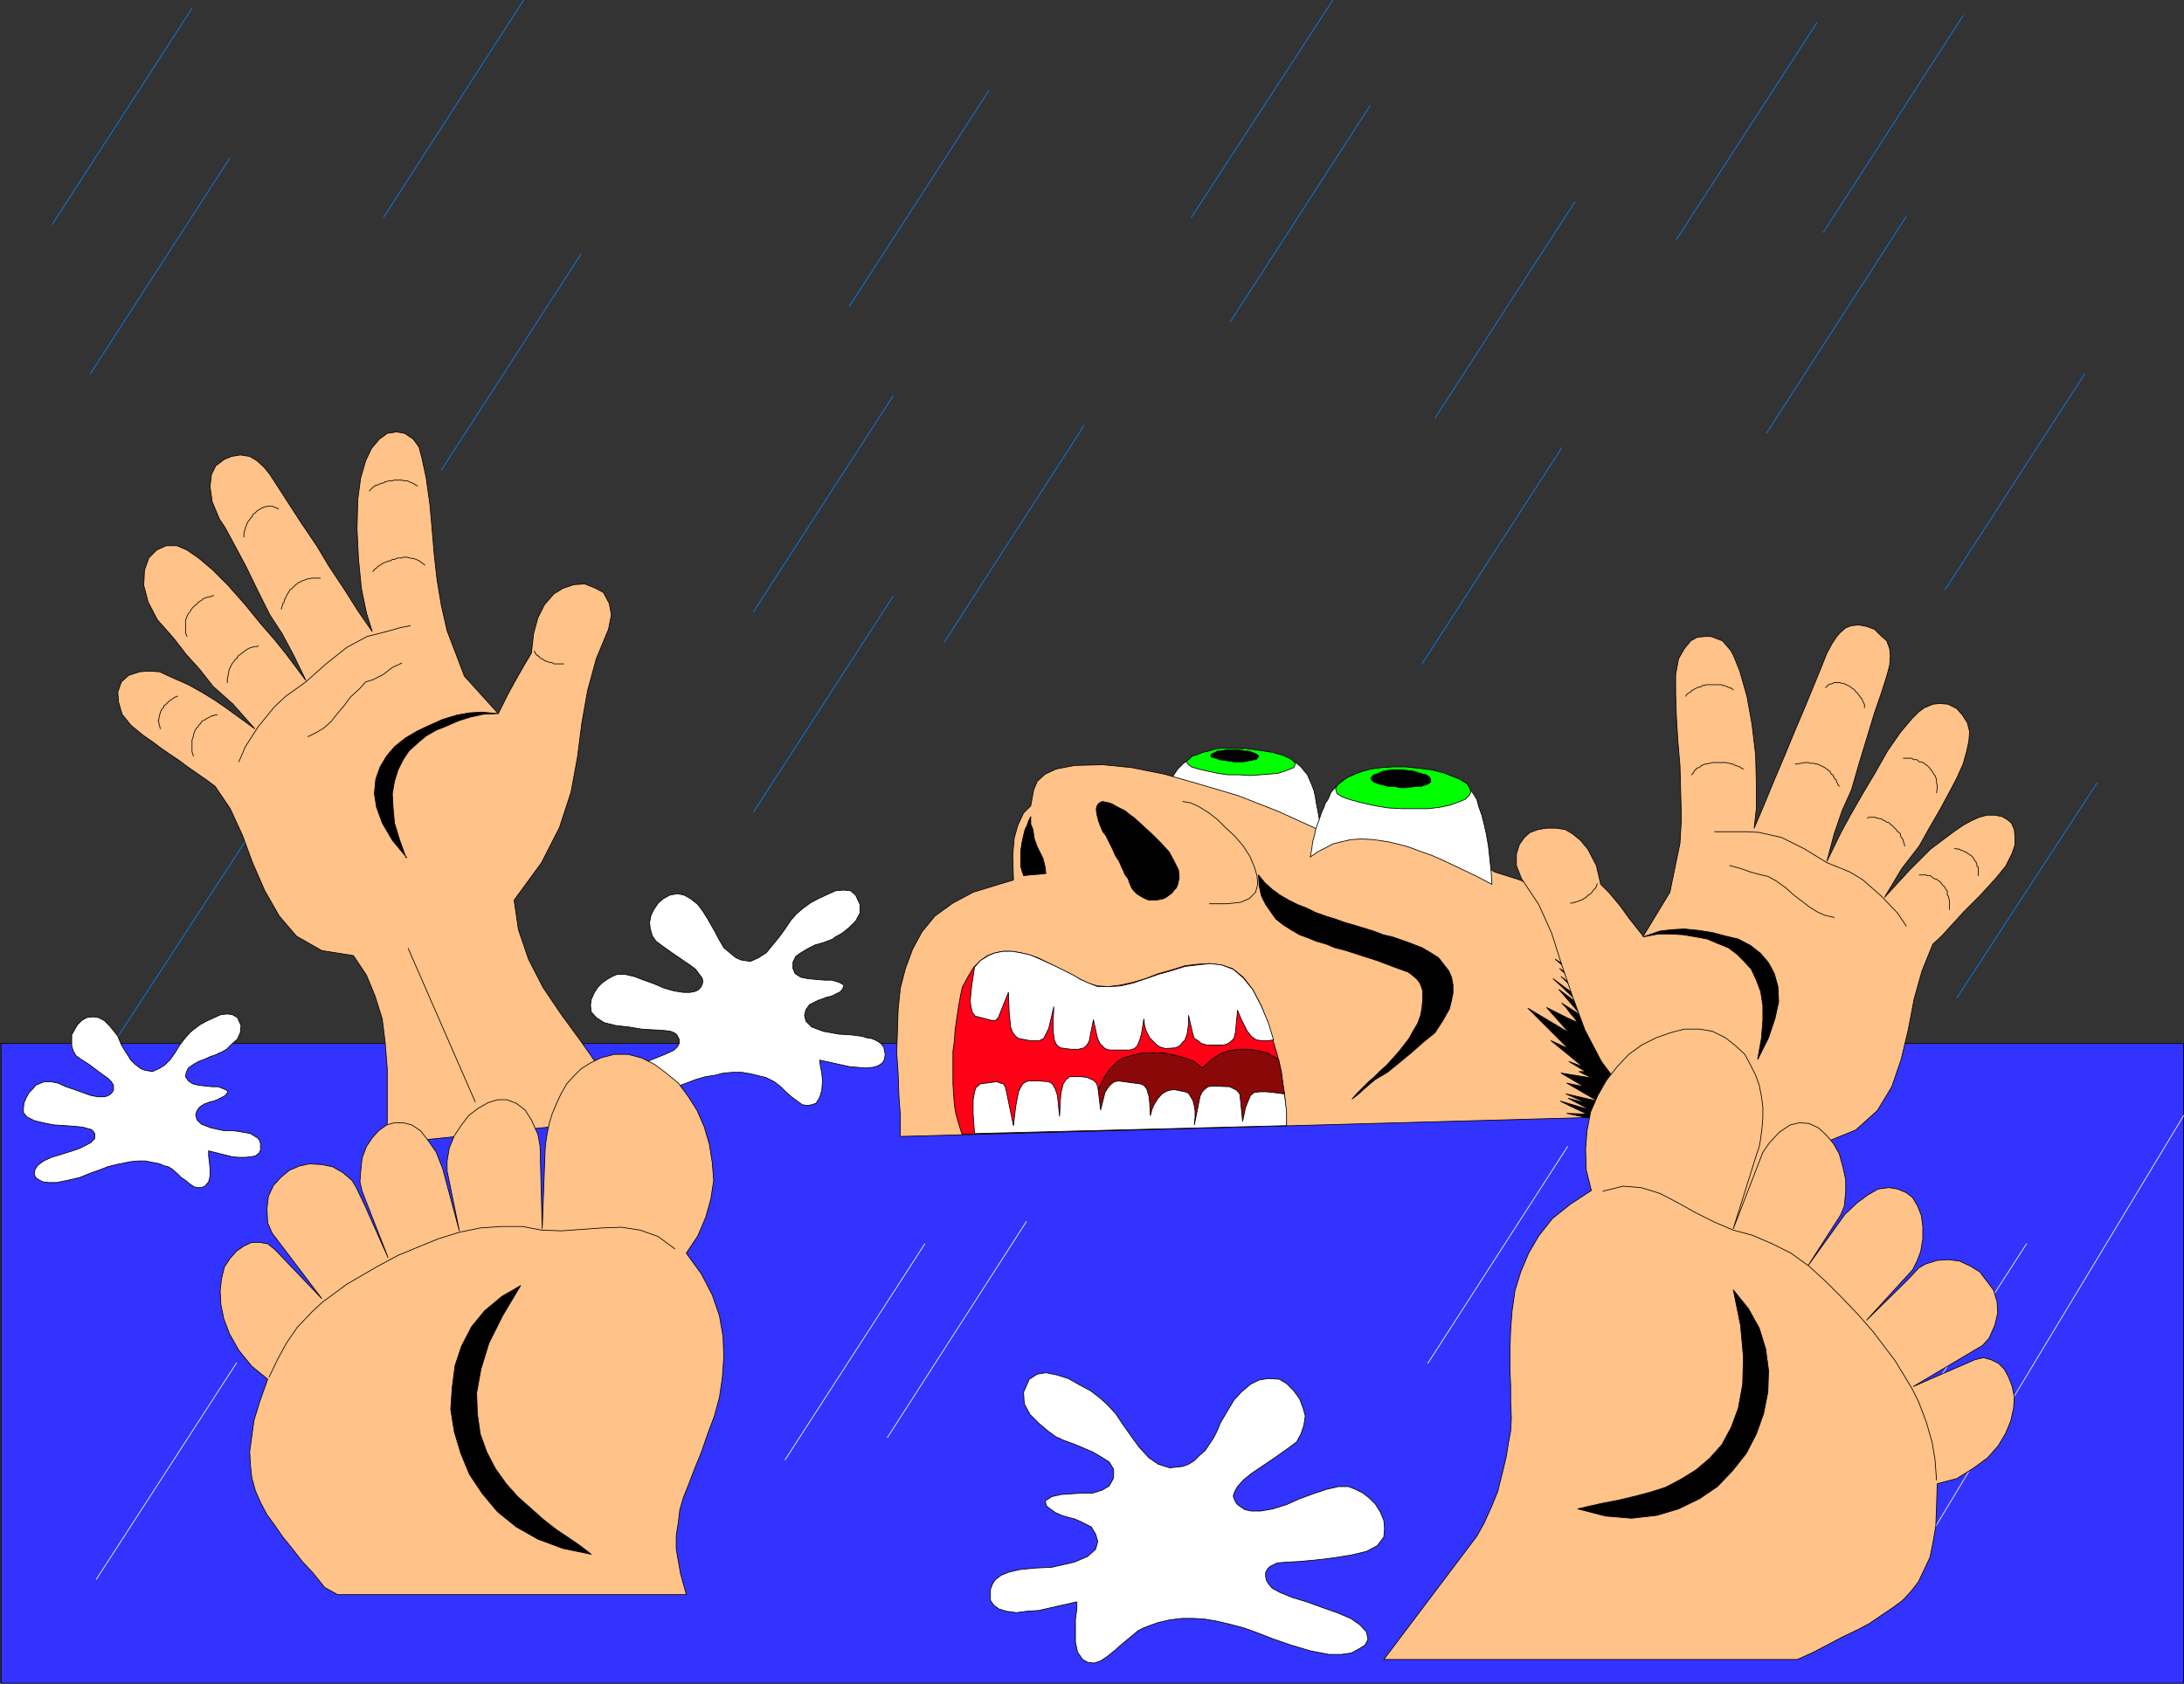 <?xml version="1.0" encoding="UTF-8" standalone="no"?>
<svg
   version="1.0"
   width="129.595mm"
   height="99.92mm"
   id="svg105"
   sodipodi:docname="Drowning.wmf"
   xmlns:inkscape="http://www.inkscape.org/namespaces/inkscape"
   xmlns:sodipodi="http://sodipodi.sourceforge.net/DTD/sodipodi-0.dtd"
   xmlns="http://www.w3.org/2000/svg"
   xmlns:svg="http://www.w3.org/2000/svg">
  <rect width="100%" height="100%" fill="#333333" stroke="none"/>
  <sodipodi:namedview
     id="namedview105"
     pagecolor="#ffffff"
     bordercolor="#000000"
     borderopacity="0.25"
     inkscape:showpageshadow="2"
     inkscape:pageopacity="0.0"
     inkscape:pagecheckerboard="0"
     inkscape:deskcolor="#d1d1d1"
     inkscape:document-units="mm" />
  <defs
     id="defs1">
    <pattern
       id="WMFhbasepattern"
       patternUnits="userSpaceOnUse"
       width="6"
       height="6"
       x="0"
       y="0" />
  </defs>
  <path
     style="fill:#3333ff;fill-opacity:1;fill-rule:evenodd;stroke:none"
     d="M 0.081,234.072 H 489.728 V 377.57 H 0.242 v -143.498 0 z"
     id="path1" />
  <path
     style="fill:none;stroke:#000000;stroke-width:0.162px;stroke-linecap:round;stroke-linejoin:round;stroke-miterlimit:4;stroke-dasharray:none;stroke-opacity:1"
     d="M 0.081,234.072 H 489.728 V 377.57 H 0.242 v -143.498 0"
     id="path2" />
  <path
     style="fill:#ffffff;fill-opacity:1;fill-rule:evenodd;stroke:none"
     d="m 228.906,352.038 -1.454,0.323 -1.293,0.323 -1.616,0.646 -1.293,0.97 -0.646,0.97 -0.485,1.293 v 1.131 1.293 l 0.808,1.131 1.131,0.808 1.616,0.485 2.262,0.323 2.424,-0.323 2.586,-0.162 8.565,-1.939 v 1.616 l -0.323,2.262 v 2.586 2.586 l 0.485,2.262 1.131,1.616 1.131,0.646 1.454,0.162 1.454,-0.485 1.454,-0.97 1.616,-1.293 1.454,-1.293 1.939,-1.616 1.939,-1.616 1.293,-0.646 1.293,-0.485 1.778,-0.646 2.747,-0.646 2.747,-0.323 h 2.586 l 2.586,0.162 2.747,0.485 2.747,0.646 3.07,0.808 2.747,0.97 3.717,1.454 4.202,1.454 4.363,1.293 4.202,0.808 h 2.747 l 2.262,-0.323 1.778,-0.97 1.293,-0.808 0.646,-1.293 -0.323,-1.616 -1.454,-1.616 -2.101,-1.454 -3.07,-1.293 -3.232,-1.131 -3.555,-1.293 -3.232,-0.97 -2.747,-1.131 -1.778,-0.97 -0.808,-0.97 -0.485,-0.808 -0.162,-0.808 v -0.97 l 0.485,-0.808 0.485,-0.485 0.646,-0.323 0.97,-0.485 1.939,-0.162 3.07,-0.162 3.555,-0.323 4.04,-0.485 4.04,-0.646 3.394,-0.808 2.424,-1.293 1.454,-1.939 0.162,-1.939 -0.162,-1.778 -0.808,-1.939 -1.131,-1.778 -1.293,-1.293 -1.454,-1.131 -1.616,-0.808 -1.616,-0.646 h -2.262 l -2.747,0.646 -2.909,0.97 -3.07,1.131 -2.909,1.293 -3.07,0.97 -2.747,0.485 h -2.101 l -1.454,-0.323 -0.97,-0.646 -0.808,-0.646 -0.485,-0.808 -0.323,-0.97 0.323,-0.97 0.646,-1.131 1.293,-1.454 1.778,-1.454 5.494,-3.717 2.747,-1.939 1.939,-1.454 0.97,-1.778 0.646,-1.939 0.323,-2.101 -0.485,-1.778 -0.808,-2.101 -1.293,-1.778 -1.616,-1.616 -1.616,-0.97 -2.424,-0.162 -2.101,0.323 -1.939,0.97 -2.101,1.778 -1.616,1.778 -1.454,2.424 -1.616,2.747 -0.646,1.616 -0.808,1.616 -0.97,1.454 -0.97,1.454 -1.293,1.131 -1.131,1.131 -1.293,0.808 -1.293,0.485 -2.909,0.323 -2.586,-0.808 -2.101,-1.454 -2.101,-2.262 -1.778,-2.424 -1.939,-2.747 -1.616,-2.424 -1.939,-2.101 -1.616,-1.454 -2.101,-1.616 -2.424,-1.293 -2.586,-1.454 -2.586,-0.808 -2.424,-0.485 -1.939,0.323 -1.778,1.131 -1.293,2.909 0.162,2.586 1.293,2.424 1.939,1.939 2.101,1.778 1.778,1.293 1.131,0.485 h -0.162 l 1.293,0.485 1.778,0.646 1.939,0.808 2.262,0.97 1.939,1.131 1.778,1.131 0.97,1.616 v 1.939 l -0.97,1.778 -1.616,0.97 -2.101,0.646 h -2.262 l -2.424,0.162 -2.424,0.162 -2.101,0.485 -1.454,0.97 0.323,1.131 0.808,0.646 1.131,0.808 1.454,0.646 1.616,0.485 1.293,0.323 1.131,0.485 0.646,0.323 1.939,0.97 0.97,1.616 0.485,1.616 -0.485,1.778 -1.778,1.616 -3.07,1.293 -5.01,1.131 -3.394,0.162 -3.555,0.323 z"
     id="path3" />
  <path
     style="fill:none;stroke:#000000;stroke-width:0.162px;stroke-linecap:round;stroke-linejoin:round;stroke-miterlimit:4;stroke-dasharray:none;stroke-opacity:1"
     d="m 228.906,352.038 -1.454,0.323 -1.293,0.323 -1.616,0.646 -1.293,0.97 -0.646,0.97 -0.485,1.293 v 1.131 1.293 l 0.808,1.131 1.131,0.808 1.616,0.485 2.262,0.323 2.424,-0.323 2.586,-0.162 8.565,-1.939 v 1.616 l -0.323,2.262 v 2.586 2.586 l 0.485,2.262 1.131,1.616 1.131,0.646 1.454,0.162 1.454,-0.485 1.454,-0.97 1.616,-1.293 1.454,-1.293 1.939,-1.616 1.939,-1.616 1.293,-0.646 1.293,-0.485 1.778,-0.646 2.747,-0.646 2.747,-0.323 h 2.586 l 2.586,0.162 2.747,0.485 2.747,0.646 3.07,0.808 2.747,0.97 3.717,1.454 4.202,1.454 4.363,1.293 4.202,0.808 h 2.747 l 2.262,-0.323 1.778,-0.97 1.293,-0.808 0.646,-1.293 -0.323,-1.616 -1.454,-1.616 -2.101,-1.454 -3.07,-1.293 -3.232,-1.131 -3.555,-1.293 -3.232,-0.97 -2.747,-1.131 -1.778,-0.97 -0.808,-0.97 -0.485,-0.808 -0.162,-0.808 v -0.97 l 0.485,-0.808 0.485,-0.485 0.646,-0.323 0.97,-0.485 1.939,-0.162 3.07,-0.162 3.555,-0.323 4.04,-0.485 4.04,-0.646 3.394,-0.808 2.424,-1.293 1.454,-1.939 0.162,-1.939 -0.162,-1.778 -0.808,-1.939 -1.131,-1.778 -1.293,-1.293 -1.454,-1.131 -1.616,-0.808 -1.616,-0.646 h -2.262 l -2.747,0.646 -2.909,0.97 -3.07,1.131 -2.909,1.293 -3.07,0.97 -2.747,0.485 h -2.101 l -1.454,-0.323 -0.97,-0.646 -0.808,-0.646 -0.485,-0.808 -0.323,-0.97 0.323,-0.97 0.646,-1.131 1.293,-1.454 1.778,-1.454 5.494,-3.717 2.747,-1.939 1.939,-1.454 0.97,-1.778 0.646,-1.939 0.323,-2.101 -0.485,-1.778 -0.808,-2.101 -1.293,-1.778 -1.616,-1.616 -1.616,-0.97 -2.424,-0.162 -2.101,0.323 -1.939,0.97 -2.101,1.778 -1.616,1.778 -1.454,2.424 -1.616,2.747 -0.646,1.616 -0.808,1.616 -0.97,1.454 -0.97,1.454 -1.293,1.131 -1.131,1.131 -1.293,0.808 -1.293,0.485 -2.909,0.323 -2.586,-0.808 -2.101,-1.454 -2.101,-2.262 -1.778,-2.424 -1.939,-2.747 -1.616,-2.424 -1.939,-2.101 -1.616,-1.454 -2.101,-1.616 -2.424,-1.293 -2.586,-1.454 -2.586,-0.808 -2.424,-0.485 -1.939,0.323 -1.778,1.131 -1.293,2.909 0.162,2.586 1.293,2.424 1.939,1.939 2.101,1.778 1.778,1.293 1.131,0.485 h -0.162 l 1.293,0.485 1.778,0.646 1.939,0.808 2.262,0.97 1.939,1.131 1.778,1.131 0.97,1.616 v 1.939 l -0.97,1.778 -1.616,0.97 -2.101,0.646 h -2.262 l -2.424,0.162 -2.424,0.162 -2.101,0.485 -1.454,0.97 0.323,1.131 0.808,0.646 1.131,0.808 1.454,0.646 1.616,0.485 1.293,0.323 1.131,0.485 0.646,0.323 1.939,0.97 0.97,1.616 0.485,1.616 -0.485,1.778 -1.778,1.616 -3.07,1.293 -5.01,1.131 -3.394,0.162 -3.555,0.323 v 0"
     id="path4" />
  <path
     style="fill:#ffffff;fill-opacity:1;fill-rule:evenodd;stroke:none"
     d="m 193.354,232.456 0.97,0.323 1.131,0.162 1.131,0.485 0.97,0.646 0.646,0.808 0.162,0.808 0.162,0.808 -0.162,1.131 -0.485,0.808 -0.97,0.646 -1.131,0.323 -1.616,0.162 -1.939,-0.162 -1.778,-0.162 -6.626,-1.454 0.162,1.293 0.323,1.616 0.162,1.778 -0.162,2.101 -0.485,1.616 -0.808,1.293 -0.97,0.323 -0.97,0.162 -1.131,-0.162 -1.131,-0.808 -1.293,-0.97 -1.131,-0.97 -1.293,-1.293 -1.454,-1.131 -0.97,-0.485 -0.97,-0.485 -1.454,-0.323 -1.939,-0.485 -1.939,-0.323 h -2.101 l -1.939,0.162 -1.939,0.485 -2.101,0.323 -2.262,0.646 -2.101,0.808 -2.747,0.97 -3.07,1.131 -3.232,0.97 -3.07,0.485 -2.101,0.162 -1.616,-0.323 -1.454,-0.646 -0.808,-0.646 -0.485,-0.97 0.323,-1.454 0.97,-1.131 1.454,-0.97 2.262,-0.808 2.586,-0.97 2.586,-0.808 2.424,-0.97 1.939,-0.808 1.293,-0.646 0.808,-0.808 0.323,-0.646 v -0.646 -0.323 l -0.323,-0.646 -0.323,-0.485 -0.485,-0.323 -0.808,-0.323 -1.293,-0.162 -2.424,-0.162 -2.747,-0.162 -2.909,-0.485 -2.909,-0.323 -2.586,-0.646 -1.778,-1.131 -1.131,-1.293 -0.162,-1.454 0.162,-1.293 0.646,-1.454 0.808,-1.293 0.97,-0.97 1.131,-0.808 1.131,-0.646 1.131,-0.485 h 1.778 l 2.101,0.485 2.101,0.808 2.262,0.808 2.262,0.97 2.262,0.646 2.101,0.323 h 1.454 l 0.97,-0.162 0.808,-0.323 0.646,-0.646 0.323,-0.646 0.162,-0.646 -0.162,-0.808 -0.646,-0.808 -0.808,-1.131 -1.293,-0.97 -4.04,-2.747 -2.262,-1.616 -1.293,-0.97 -0.808,-1.131 -0.485,-1.616 -0.162,-1.454 0.323,-1.616 0.646,-1.293 0.97,-1.454 1.131,-0.97 1.454,-0.808 1.778,-0.323 1.454,0.323 1.454,0.808 1.616,1.293 0.97,1.293 1.131,1.778 1.293,2.262 0.646,1.131 0.485,0.97 0.646,1.131 0.646,1.131 0.97,0.808 0.97,0.808 0.808,0.646 1.131,0.485 2.101,0.323 1.778,-0.808 1.778,-1.131 1.454,-1.778 1.454,-1.778 1.293,-1.778 1.293,-1.939 1.293,-1.454 1.293,-1.131 1.778,-1.293 1.778,-0.97 2.101,-0.97 1.778,-0.808 1.778,-0.162 1.616,0.162 1.131,0.97 0.97,2.101 v 1.939 l -0.97,1.778 -1.454,1.454 -1.616,1.293 -1.454,0.808 -0.646,0.485 v 0 l -0.808,0.323 -1.293,0.485 -1.778,0.485 -1.616,0.808 -1.616,0.97 -1.131,0.808 -0.646,1.293 v 1.454 l 0.485,1.131 1.293,0.808 1.616,0.323 1.778,0.162 1.939,0.162 h 1.616 l 1.616,0.485 1.131,0.646 -0.323,0.808 -0.485,0.646 -0.97,0.485 -0.97,0.485 -1.293,0.323 -0.808,0.323 -0.97,0.323 -0.646,0.323 -1.293,0.646 -0.808,1.131 -0.323,1.293 0.323,1.293 1.293,1.293 2.586,0.97 3.555,0.646 2.747,0.162 2.424,0.323 z"
     id="path5" />
  <path
     style="fill:none;stroke:#000000;stroke-width:0.162px;stroke-linecap:round;stroke-linejoin:round;stroke-miterlimit:4;stroke-dasharray:none;stroke-opacity:1"
     d="m 193.354,232.456 0.97,0.323 1.131,0.162 1.131,0.485 0.97,0.646 0.646,0.808 0.162,0.808 0.162,0.808 -0.162,1.131 -0.485,0.808 -0.97,0.646 -1.131,0.323 -1.616,0.162 -1.939,-0.162 -1.778,-0.162 -6.626,-1.454 0.162,1.293 0.323,1.616 0.162,1.778 -0.162,2.101 -0.485,1.616 -0.808,1.293 -0.97,0.323 -0.97,0.162 -1.131,-0.162 -1.131,-0.808 -1.293,-0.97 -1.131,-0.97 -1.293,-1.293 -1.454,-1.131 -0.97,-0.485 -0.97,-0.485 -1.454,-0.323 -1.939,-0.485 -1.939,-0.323 h -2.101 l -1.939,0.162 -1.939,0.485 -2.101,0.323 -2.262,0.646 -2.101,0.808 -2.747,0.97 -3.07,1.131 -3.232,0.97 -3.07,0.485 -2.101,0.162 -1.616,-0.323 -1.454,-0.646 -0.808,-0.646 -0.485,-0.97 0.323,-1.454 0.97,-1.131 1.454,-0.97 2.262,-0.808 2.586,-0.97 2.586,-0.808 2.424,-0.97 1.939,-0.808 1.293,-0.646 0.808,-0.808 0.323,-0.646 v -0.646 -0.323 l -0.323,-0.646 -0.323,-0.485 -0.485,-0.323 -0.808,-0.323 -1.293,-0.162 -2.424,-0.162 -2.747,-0.162 -2.909,-0.485 -2.909,-0.323 -2.586,-0.646 -1.778,-1.131 -1.131,-1.293 -0.162,-1.454 0.162,-1.293 0.646,-1.454 0.808,-1.293 0.97,-0.97 1.131,-0.808 1.131,-0.646 1.131,-0.485 h 1.778 l 2.101,0.485 2.101,0.808 2.262,0.808 2.262,0.97 2.262,0.646 2.101,0.323 h 1.454 l 0.97,-0.162 0.808,-0.323 0.646,-0.646 0.323,-0.646 0.162,-0.646 -0.162,-0.808 -0.646,-0.808 -0.808,-1.131 -1.293,-0.97 -4.04,-2.747 -2.262,-1.616 -1.293,-0.97 -0.808,-1.131 -0.485,-1.616 -0.162,-1.454 0.323,-1.616 0.646,-1.293 0.97,-1.454 1.131,-0.97 1.454,-0.808 1.778,-0.323 1.454,0.323 1.454,0.808 1.616,1.293 0.97,1.293 1.131,1.778 1.293,2.262 0.646,1.131 0.485,0.97 0.646,1.131 0.646,1.131 0.97,0.808 0.97,0.808 0.808,0.646 1.131,0.485 2.101,0.323 1.778,-0.808 1.778,-1.131 1.454,-1.778 1.454,-1.778 1.293,-1.778 1.293,-1.939 1.293,-1.454 1.293,-1.131 1.778,-1.293 1.778,-0.97 2.101,-0.97 1.778,-0.808 1.778,-0.162 1.616,0.162 1.131,0.97 0.97,2.101 v 1.939 l -0.97,1.778 -1.454,1.454 -1.616,1.293 -1.454,0.808 -0.646,0.485 v 0 l -0.808,0.323 -1.293,0.485 -1.778,0.485 -1.616,0.808 -1.616,0.97 -1.131,0.808 -0.646,1.293 v 1.454 l 0.485,1.131 1.293,0.808 1.616,0.323 1.778,0.162 1.939,0.162 h 1.616 l 1.616,0.485 1.131,0.646 -0.323,0.808 -0.485,0.646 -0.97,0.485 -0.97,0.485 -1.293,0.323 -0.808,0.323 -0.97,0.323 -0.646,0.323 -1.293,0.646 -0.808,1.131 -0.323,1.293 0.323,1.293 1.293,1.293 2.586,0.97 3.555,0.646 2.747,0.162 2.424,0.323 v 0"
     id="path6" />
  <path
     style="fill:none;stroke:#ffffff;stroke-width:0.162px;stroke-linecap:round;stroke-linejoin:round;stroke-miterlimit:4;stroke-dasharray:none;stroke-opacity:1"
     d="M 53.086,305.659 21.574,354.3"
     id="path7" />
  <path
     style="fill:none;stroke:#ffffff;stroke-width:0.162px;stroke-linecap:round;stroke-linejoin:round;stroke-miterlimit:4;stroke-dasharray:none;stroke-opacity:1"
     d="M 207.413,278.996 176.063,327.475"
     id="path8" />
  <path
     style="fill:none;stroke:#ffffff;stroke-width:0.162px;stroke-linecap:round;stroke-linejoin:round;stroke-miterlimit:4;stroke-dasharray:none;stroke-opacity:1"
     d="M 230.199,273.987 199.01,322.466"
     id="path9" />
  <path
     style="fill:none;stroke:#ffffff;stroke-width:0.162px;stroke-linecap:round;stroke-linejoin:round;stroke-miterlimit:4;stroke-dasharray:none;stroke-opacity:1"
     d="m 351.56,257.181 -31.35,48.641"
     id="path10" />
  <path
     style="fill:none;stroke:#ffffff;stroke-width:0.162px;stroke-linecap:round;stroke-linejoin:round;stroke-miterlimit:4;stroke-dasharray:none;stroke-opacity:1"
     d="m 454.499,278.996 -31.35,48.479"
     id="path11" />
  <path
     style="fill:none;stroke:#ffffff;stroke-width:0.162px;stroke-linecap:round;stroke-linejoin:round;stroke-miterlimit:4;stroke-dasharray:none;stroke-opacity:1"
     d="M 489.728,250.232 423.311,360.279"
     id="path12" />
  <path
     style="fill:none;stroke:#0083ff;stroke-width:0.162px;stroke-linecap:round;stroke-linejoin:round;stroke-miterlimit:4;stroke-dasharray:none;stroke-opacity:1"
     d="M 470.336,175.574 438.824,223.892"
     id="path13" />
  <path
     style="fill:none;stroke:#0083ff;stroke-width:0.162px;stroke-linecap:round;stroke-linejoin:round;stroke-miterlimit:4;stroke-dasharray:none;stroke-opacity:1"
     d="m 200.303,133.721 -31.35,48.479"
     id="path14" />
  <path
     style="fill:none;stroke:#0083ff;stroke-width:0.162px;stroke-linecap:round;stroke-linejoin:round;stroke-miterlimit:4;stroke-dasharray:none;stroke-opacity:1"
     d="m 243.127,95.423 -31.35,48.641"
     id="path15" />
  <path
     style="fill:none;stroke:#0083ff;stroke-width:0.162px;stroke-linecap:round;stroke-linejoin:round;stroke-miterlimit:4;stroke-dasharray:none;stroke-opacity:1"
     d="m 350.268,100.432 -31.35,48.479"
     id="path16" />
  <path
     style="fill:none;stroke:#0083ff;stroke-width:0.162px;stroke-linecap:round;stroke-linejoin:round;stroke-miterlimit:4;stroke-dasharray:none;stroke-opacity:1"
     d="M 298.879,0.081 267.205,48.721"
     id="path17" />
  <path
     style="fill:none;stroke:#0083ff;stroke-width:0.162px;stroke-linecap:round;stroke-linejoin:round;stroke-miterlimit:4;stroke-dasharray:none;stroke-opacity:1"
     d="M 307.282,23.674 275.932,72.153"
     id="path18" />
  <path
     style="fill:none;stroke:#0083ff;stroke-width:0.162px;stroke-linecap:round;stroke-linejoin:round;stroke-miterlimit:4;stroke-dasharray:none;stroke-opacity:1"
     d="M 353.176,45.328 321.826,93.807"
     id="path19" />
  <path
     style="fill:none;stroke:#0083ff;stroke-width:0.162px;stroke-linecap:round;stroke-linejoin:round;stroke-miterlimit:4;stroke-dasharray:none;stroke-opacity:1"
     d="M 407.474,5.09 375.962,53.731"
     id="path20" />
  <path
     style="fill:none;stroke:#0083ff;stroke-width:0.162px;stroke-linecap:round;stroke-linejoin:round;stroke-miterlimit:4;stroke-dasharray:none;stroke-opacity:1"
     d="M 440.279,3.474 408.928,52.115"
     id="path21" />
  <path
     style="fill:none;stroke:#0083ff;stroke-width:0.162px;stroke-linecap:round;stroke-linejoin:round;stroke-miterlimit:4;stroke-dasharray:none;stroke-opacity:1"
     d="M 427.512,48.56 396.162,97.2"
     id="path22" />
  <path
     style="fill:none;stroke:#0083ff;stroke-width:0.162px;stroke-linecap:round;stroke-linejoin:round;stroke-miterlimit:4;stroke-dasharray:none;stroke-opacity:1"
     d="M 467.589,83.788 436.239,132.267"
     id="path23" />
  <path
     style="fill:none;stroke:#0083ff;stroke-width:0.162px;stroke-linecap:round;stroke-linejoin:round;stroke-miterlimit:4;stroke-dasharray:none;stroke-opacity:1"
     d="M 117.402,0.081 86.052,48.721"
     id="path24" />
  <path
     style="fill:none;stroke:#0083ff;stroke-width:0.162px;stroke-linecap:round;stroke-linejoin:round;stroke-miterlimit:4;stroke-dasharray:none;stroke-opacity:1"
     d="M 43.066,1.858 11.716,50.337"
     id="path25" />
  <path
     style="fill:none;stroke:#0083ff;stroke-width:0.162px;stroke-linecap:round;stroke-linejoin:round;stroke-miterlimit:4;stroke-dasharray:none;stroke-opacity:1"
     d="M 51.631,35.309 20.281,83.788"
     id="path26" />
  <path
     style="fill:none;stroke:#0083ff;stroke-width:0.162px;stroke-linecap:round;stroke-linejoin:round;stroke-miterlimit:4;stroke-dasharray:none;stroke-opacity:1"
     d="M 130.33,56.963 98.98,105.442"
     id="path27" />
  <path
     style="fill:none;stroke:#0083ff;stroke-width:0.162px;stroke-linecap:round;stroke-linejoin:round;stroke-miterlimit:4;stroke-dasharray:none;stroke-opacity:1"
     d="m 200.303,88.797 -31.35,48.479"
     id="path28" />
  <path
     style="fill:none;stroke:#0083ff;stroke-width:0.162px;stroke-linecap:round;stroke-linejoin:round;stroke-miterlimit:4;stroke-dasharray:none;stroke-opacity:1"
     d="M 221.796,20.28 190.445,68.759"
     id="path29" />
  <path
     style="fill:none;stroke:#0083ff;stroke-width:0.162px;stroke-linecap:round;stroke-linejoin:round;stroke-miterlimit:4;stroke-dasharray:none;stroke-opacity:1"
     d="M 55.994,187.209 24.482,235.527"
     id="path30" />
  <path
     style="fill:#ffffff;fill-opacity:1;fill-rule:evenodd;stroke:none"
     d="m 54.378,253.949 0.97,0.162 0.808,0.162 0.808,0.485 0.808,0.485 0.485,0.646 0.162,0.646 v 0.646 0.808 l -0.323,0.646 -0.808,0.646 -0.808,0.162 -1.454,0.162 H 53.409 l -1.454,-0.162 -5.171,-1.293 v 1.131 l 0.162,1.293 0.162,1.616 v 1.616 l -0.323,1.293 -0.808,0.97 -0.808,0.323 H 44.359 l -0.808,-0.162 -0.97,-0.646 -0.97,-0.808 -0.97,-0.646 -0.97,-0.97 -1.131,-0.97 -0.808,-0.485 -0.808,-0.162 -1.131,-0.485 -1.616,-0.323 -1.616,-0.323 h -1.616 l -1.616,0.162 -1.616,0.323 -1.616,0.323 -1.939,0.485 -1.616,0.646 -2.262,0.808 -2.424,0.97 -2.747,0.646 -2.424,0.485 h -1.616 l -1.454,-0.162 -0.97,-0.485 -0.646,-0.485 -0.323,-0.808 0.162,-0.97 0.646,-0.97 1.293,-0.97 1.778,-0.808 2.101,-0.646 2.101,-0.646 1.939,-0.646 1.616,-0.808 0.97,-0.485 0.646,-0.646 0.323,-0.323 v -0.646 -0.485 l -0.323,-0.485 -0.323,-0.323 -0.323,-0.162 -0.646,-0.162 -1.131,-0.323 -1.778,-0.162 -2.101,-0.162 -2.586,-0.162 -2.424,-0.485 -1.939,-0.485 -1.616,-0.808 -0.808,-0.97 v -1.131 l 0.162,-1.131 0.485,-1.131 0.646,-1.131 0.808,-0.808 0.646,-0.808 1.131,-0.485 0.808,-0.323 h 1.454 l 1.616,0.323 1.778,0.808 1.939,0.646 1.778,0.646 1.778,0.646 1.616,0.323 h 1.454 l 0.646,-0.162 0.646,-0.323 0.485,-0.485 0.323,-0.485 v -0.646 -0.485 l -0.485,-0.808 -0.808,-0.808 -0.97,-0.646 -3.232,-2.424 -1.778,-1.131 -1.131,-0.808 -0.646,-1.131 -0.323,-1.131 v -1.131 -1.293 l 0.646,-1.131 0.646,-1.131 0.97,-0.97 1.131,-0.646 1.454,-0.162 1.131,0.162 1.293,0.646 1.131,1.131 0.97,1.131 0.97,1.293 0.808,1.939 0.485,0.808 0.485,0.808 0.646,0.97 0.485,0.808 0.808,0.808 0.808,0.646 0.646,0.485 0.808,0.323 1.778,0.323 1.454,-0.646 1.293,-0.808 1.293,-1.293 1.131,-1.616 0.97,-1.616 1.131,-1.454 1.131,-1.293 0.97,-0.808 1.293,-0.97 1.454,-0.808 1.778,-0.808 1.454,-0.646 1.454,-0.162 1.131,0.162 1.131,0.646 0.808,1.778 -0.162,1.616 -0.646,1.454 -1.293,1.131 -1.131,1.131 -1.131,0.646 -0.808,0.323 h 0.162 l -0.808,0.323 -0.97,0.323 -1.454,0.646 -1.293,0.485 -1.131,0.646 -1.131,0.808 -0.485,0.97 -0.162,0.97 0.646,0.97 0.97,0.646 1.293,0.323 1.454,0.162 1.616,0.162 h 1.293 l 1.293,0.485 0.97,0.485 -0.323,0.646 -0.485,0.485 -0.646,0.323 -0.97,0.485 -0.808,0.323 -0.808,0.162 -0.808,0.323 -0.485,0.162 -0.97,0.646 -0.646,0.808 -0.323,0.97 0.323,1.131 0.97,0.97 2.101,0.808 2.909,0.646 h 2.101 l 2.101,0.323 z"
     id="path31" />
  <path
     style="fill:none;stroke:#000000;stroke-width:0.162px;stroke-linecap:round;stroke-linejoin:round;stroke-miterlimit:4;stroke-dasharray:none;stroke-opacity:1"
     d="m 54.378,253.949 0.97,0.162 0.808,0.162 0.808,0.485 0.808,0.485 0.485,0.646 0.162,0.646 v 0.646 0.808 l -0.323,0.646 -0.808,0.646 -0.808,0.162 -1.454,0.162 H 53.409 l -1.454,-0.162 -5.171,-1.293 v 1.131 l 0.162,1.293 0.162,1.616 v 1.616 l -0.323,1.293 -0.808,0.97 -0.808,0.323 H 44.359 l -0.808,-0.162 -0.97,-0.646 -0.97,-0.808 -0.97,-0.646 -0.97,-0.97 -1.131,-0.97 -0.808,-0.485 -0.808,-0.162 -1.131,-0.485 -1.616,-0.323 -1.616,-0.323 h -1.616 l -1.616,0.162 -1.616,0.323 -1.616,0.323 -1.939,0.485 -1.616,0.646 -2.262,0.808 -2.424,0.97 -2.747,0.646 -2.424,0.485 h -1.616 l -1.454,-0.162 -0.97,-0.485 -0.646,-0.485 -0.323,-0.808 0.162,-0.97 0.646,-0.97 1.293,-0.97 1.778,-0.808 2.101,-0.646 2.101,-0.646 1.939,-0.646 1.616,-0.808 0.97,-0.485 0.646,-0.646 0.323,-0.323 v -0.646 -0.485 l -0.323,-0.485 -0.323,-0.323 -0.323,-0.162 -0.646,-0.162 -1.131,-0.323 -1.778,-0.162 -2.101,-0.162 -2.586,-0.162 -2.424,-0.485 -1.939,-0.485 -1.616,-0.808 -0.808,-0.97 v -1.131 l 0.162,-1.131 0.485,-1.131 0.646,-1.131 0.808,-0.808 0.646,-0.808 1.131,-0.485 0.808,-0.323 h 1.454 l 1.616,0.323 1.778,0.808 1.939,0.646 1.778,0.646 1.778,0.646 1.616,0.323 h 1.454 l 0.646,-0.162 0.646,-0.323 0.485,-0.485 0.323,-0.485 v -0.646 -0.485 l -0.485,-0.808 -0.808,-0.808 -0.97,-0.646 -3.232,-2.424 -1.778,-1.131 -1.131,-0.808 -0.646,-1.131 -0.323,-1.131 v -1.131 -1.293 l 0.646,-1.131 0.646,-1.131 0.97,-0.97 1.131,-0.646 1.454,-0.162 1.131,0.162 1.293,0.646 1.131,1.131 0.97,1.131 0.97,1.293 0.808,1.939 0.485,0.808 0.485,0.808 0.646,0.97 0.485,0.808 0.808,0.808 0.808,0.646 0.646,0.485 0.808,0.323 1.778,0.323 1.454,-0.646 1.293,-0.808 1.293,-1.293 1.131,-1.616 0.97,-1.616 1.131,-1.454 1.131,-1.293 0.97,-0.808 1.293,-0.97 1.454,-0.808 1.778,-0.808 1.454,-0.646 1.454,-0.162 1.131,0.162 1.131,0.646 0.808,1.778 -0.162,1.616 -0.646,1.454 -1.293,1.131 -1.131,1.131 -1.131,0.646 -0.808,0.323 h 0.162 l -0.808,0.323 -0.97,0.323 -1.454,0.646 -1.293,0.485 -1.131,0.646 -1.131,0.808 -0.485,0.97 -0.162,0.97 0.646,0.97 0.97,0.646 1.293,0.323 1.454,0.162 1.616,0.162 h 1.293 l 1.293,0.485 0.97,0.485 -0.323,0.646 -0.485,0.485 -0.646,0.323 -0.97,0.485 -0.808,0.323 -0.808,0.162 -0.808,0.323 -0.485,0.162 -0.97,0.646 -0.646,0.808 -0.323,0.97 0.323,1.131 0.97,0.97 2.101,0.808 2.909,0.646 h 2.101 l 2.101,0.323 v 0"
     id="path32" />
  <path
     style="fill:#ffc288;fill-opacity:1;fill-rule:evenodd;stroke:none"
     d="m 140.511,251.04 -2.747,-5.656 -3.394,-5.979 -4.202,-5.979 -4.363,-5.979 -4.04,-5.979 -3.232,-6.302 -2.262,-6.625 -0.97,-6.625 6.141,-8.403 4.04,-7.918 2.586,-7.918 1.454,-7.918 0.97,-7.595 1.293,-7.272 1.939,-7.11 2.747,-6.625 0.646,-3.232 -0.485,-2.586 -1.293,-2.424 -1.778,-0.97 -2.424,-0.97 -2.424,0.162 -2.424,0.808 -2.101,1.293 -2.101,2.424 -1.454,2.909 -0.97,3.555 -0.485,4.363 -1.454,2.424 -1.939,3.394 -1.778,3.232 -2.262,4.525 -7.595,-8.403 -3.878,-10.181 -1.293,-5.656 -0.97,-5.817 -0.646,-5.817 -0.485,-5.817 -0.485,-5.333 -0.808,-5.817 -0.97,-4.525 -0.646,-2.424 -1.293,-1.778 -1.939,-1.293 -1.778,-0.323 -2.101,0.323 -1.778,1.293 -1.778,2.101 -1.293,2.747 -1.131,3.878 -0.646,4.848 -0.162,6.625 0.323,6.625 0.646,6.625 1.131,5.494 1.293,4.202 -3.232,-4.686 -3.07,-4.848 -3.232,-4.848 -2.909,-4.848 -3.394,-5.009 -7.11,-10.989 -1.293,-1.616 -1.616,-1.454 -1.616,-0.97 -2.101,-0.323 -1.939,0.323 -1.616,0.646 -1.939,1.454 -0.97,1.939 -0.323,2.747 0.485,3.394 1.616,3.878 1.293,1.939 2.101,3.878 2.586,4.848 2.586,5.333 2.747,5.494 2.747,4.202 2.586,4.848 2.747,5.656 -4.363,-5.817 -2.586,-3.232 -3.232,-3.717 -3.555,-4.363 -3.717,-4.202 -3.555,-3.555 -3.07,-2.586 -2.586,-1.778 -2.262,-0.97 h -2.424 l -2.101,0.97 -1.778,1.778 -0.97,2.747 -0.162,3.394 0.97,3.717 2.101,4.04 1.454,1.616 2.262,2.586 2.747,3.555 3.07,3.394 2.909,3.717 4.525,4.04 4.848,5.494 -6.464,-4.686 -2.586,-1.778 -2.909,-1.778 -2.909,-1.616 -4.363,-1.939 -2.101,-0.97 -2.424,-0.162 -2.101,0.162 -2.424,0.808 -1.616,1.454 -0.808,2.262 0.162,2.262 0.808,2.747 1.939,2.424 2.747,2.262 2.101,1.454 1.939,1.454 2.101,1.454 1.939,1.293 1.939,1.454 2.101,1.454 2.101,1.454 1.939,1.454 3.394,5.009 2.747,5.979 2.262,6.141 2.747,6.302 3.232,5.656 3.878,4.525 5.656,3.232 7.11,1.131 2.909,4.363 1.939,4.686 1.616,5.171 0.646,5.171 0.485,5.979 v 5.656 5.656 l -0.162,5.494 z"
     id="path33" />
  <path
     style="fill:none;stroke:#000000;stroke-width:0.162px;stroke-linecap:round;stroke-linejoin:round;stroke-miterlimit:4;stroke-dasharray:none;stroke-opacity:1"
     d="m 140.511,251.04 -2.747,-5.656 -3.394,-5.979 -4.202,-5.979 -4.363,-5.979 -4.04,-5.979 -3.232,-6.302 -2.262,-6.625 -0.97,-6.625 6.141,-8.403 4.04,-7.918 2.586,-7.918 1.454,-7.918 0.97,-7.595 1.293,-7.272 1.939,-7.11 2.747,-6.625 0.646,-3.232 -0.485,-2.586 -1.293,-2.424 -1.778,-0.97 -2.424,-0.97 -2.424,0.162 -2.424,0.808 -2.101,1.293 -2.101,2.424 -1.454,2.909 -0.97,3.555 -0.485,4.363 -1.454,2.424 -1.939,3.394 -1.778,3.232 -2.262,4.525 -7.595,-8.403 -3.878,-10.181 -1.293,-5.656 -0.97,-5.817 -0.646,-5.817 -0.485,-5.817 -0.485,-5.333 -0.808,-5.817 -0.97,-4.525 -0.646,-2.424 -1.293,-1.778 -1.939,-1.293 -1.778,-0.323 -2.101,0.323 -1.778,1.293 -1.778,2.101 -1.293,2.747 -1.131,3.878 -0.646,4.848 -0.162,6.625 0.323,6.625 0.646,6.625 1.131,5.494 1.293,4.202 -3.232,-4.686 -3.07,-4.848 -3.232,-4.848 -2.909,-4.848 -3.394,-5.009 -7.11,-10.989 -1.293,-1.616 -1.616,-1.454 -1.616,-0.97 -2.101,-0.323 -1.939,0.323 -1.616,0.646 -1.939,1.454 -0.97,1.939 -0.323,2.747 0.485,3.394 1.616,3.878 1.293,1.939 2.101,3.878 2.586,4.848 2.586,5.333 2.747,5.494 2.747,4.202 2.586,4.848 2.747,5.656 -4.363,-5.817 -2.586,-3.232 -3.232,-3.717 -3.555,-4.363 -3.717,-4.202 -3.555,-3.555 -3.07,-2.586 -2.586,-1.778 -2.262,-0.97 h -2.424 l -2.101,0.97 -1.778,1.778 -0.97,2.747 -0.162,3.394 0.97,3.717 2.101,4.04 1.454,1.616 2.262,2.586 2.747,3.555 3.07,3.394 2.909,3.717 4.525,4.04 4.848,5.494 -6.464,-4.686 -2.586,-1.778 -2.909,-1.778 -2.909,-1.616 -4.363,-1.939 -2.101,-0.97 -2.424,-0.162 -2.101,0.162 -2.424,0.808 -1.616,1.454 -0.808,2.262 0.162,2.262 0.808,2.747 1.939,2.424 2.747,2.262 2.101,1.454 1.939,1.454 2.101,1.454 1.939,1.293 1.939,1.454 2.101,1.454 2.101,1.454 1.939,1.454 3.394,5.009 2.747,5.979 2.262,6.141 2.747,6.302 3.232,5.656 3.878,4.525 5.656,3.232 7.11,1.131 2.909,4.363 1.939,4.686 1.616,5.171 0.646,5.171 0.485,5.979 v 5.656 5.656 l -0.162,5.494 53.813,-5.494 v 0"
     id="path34" />
  <path
     style="fill:none;stroke:#000000;stroke-width:0.162px;stroke-linecap:round;stroke-linejoin:round;stroke-miterlimit:4;stroke-dasharray:none;stroke-opacity:1"
     d="m 92.031,140.346 -2.424,0.485 -2.262,0.646 -2.424,0.646 -2.586,0.646 -4.525,2.424 -4.686,3.717 -4.525,4.04 -4.525,3.232 -2.586,2.424 -3.555,4.363 -2.909,4.525 -1.454,3.394"
     id="path35" />
  <path
     style="fill:#000000;fill-opacity:1;fill-rule:evenodd;stroke:none"
     d="m 91.061,192.38 -1.454,-4.04 -1.131,-3.717 -0.323,-3.555 -0.162,-3.07 0.485,-2.747 0.808,-2.586 1.131,-2.262 1.293,-1.939 1.939,-1.778 1.939,-1.616 2.262,-1.293 2.424,-0.97 2.586,-1.131 2.586,-0.808 2.909,-0.646 3.394,-0.162 -3.717,-0.323 -2.747,0.162 -2.747,0.485 -3.232,0.97 -2.909,1.293 -2.747,1.293 -2.747,1.616 -2.424,1.939 -1.778,2.101 -1.454,2.424 -0.97,2.747 -0.323,3.232 0.485,3.07 1.293,3.555 2.262,3.878 3.232,3.878 v 0 z"
     id="path36" />
  <path
     style="fill:none;stroke:#000000;stroke-width:0.162px;stroke-linecap:round;stroke-linejoin:round;stroke-miterlimit:4;stroke-dasharray:none;stroke-opacity:1"
     d="m 91.061,192.38 -1.454,-4.04 -1.131,-3.717 -0.323,-3.555 -0.162,-3.07 0.485,-2.747 0.808,-2.586 1.131,-2.262 1.293,-1.939 1.939,-1.778 1.939,-1.616 2.262,-1.293 2.424,-0.97 2.586,-1.131 2.586,-0.808 2.909,-0.646 3.394,-0.162 -3.717,-0.323 -2.747,0.162 -2.747,0.485 -3.232,0.97 -2.909,1.293 -2.747,1.293 -2.747,1.616 -2.424,1.939 -1.778,2.101 -1.454,2.424 -0.97,2.747 -0.323,3.232 0.485,3.07 1.293,3.555 2.262,3.878 3.232,3.878 v 0"
     id="path37" />
  <path
     style="fill:none;stroke:#000000;stroke-width:0.162px;stroke-linecap:round;stroke-linejoin:round;stroke-miterlimit:4;stroke-dasharray:none;stroke-opacity:1"
     d="m 119.826,146.002 0.162,0.323 v 0.162 l 0.323,0.323 v 0.162 h 0.323 v 0.162 l 0.323,0.162 0.162,0.323 h 0.162 l 0.162,0.162 h 0.162 l 0.162,0.162 0.323,0.162 0.162,0.162 h 0.162 l 0.323,0.162 h 0.162 l 0.323,0.162 h 0.162 0.323 l 0.323,0.162 0.162,0.162 h 0.162 0.323 0.323 0.162 0.162 0.323 0.162 0.323 0.323"
     id="path38" />
  <path
     style="fill:none;stroke:#000000;stroke-width:0.162px;stroke-linecap:round;stroke-linejoin:round;stroke-miterlimit:4;stroke-dasharray:none;stroke-opacity:1"
     d="m 47.914,133.559 -0.323,0.162 h -0.162 l -0.323,0.162 h -0.323 l -0.485,0.162 h -0.162 l -0.323,0.162 -0.323,0.162 -0.323,0.323 -0.323,0.162 -0.485,0.323 -0.162,0.323 -0.323,0.162 -0.323,0.323 -0.323,0.323 -0.162,0.162 -0.323,0.485 -0.162,0.323 -0.323,0.323 -0.162,0.323 -0.162,0.323 -0.162,0.485 -0.162,0.323 v 0.485 0.323 0.323 0.485 0.485 0.323 0.485 l 0.323,0.808"
     id="path39" />
  <path
     style="fill:none;stroke:#000000;stroke-width:0.162px;stroke-linecap:round;stroke-linejoin:round;stroke-miterlimit:4;stroke-dasharray:none;stroke-opacity:1"
     d="m 39.834,156.183 h -0.162 l -0.323,0.162 -0.323,0.162 -0.162,0.162 -0.323,0.162 -0.162,0.162 -0.323,0.162 -0.323,0.323 -0.162,0.162 -0.162,0.162 -0.162,0.162 -0.162,0.162 -0.323,0.162 v 0.323 l -0.162,0.162 -0.323,0.323 v 0.162 l -0.162,0.162 -0.162,0.323 v 0.323 l -0.162,0.162 v 0.323 0.162 l -0.162,0.323 v 0.323 l -0.162,0.323 0.162,0.162 v 0.485 l 0.162,0.323 v 0.162 l 0.162,0.646"
     id="path40" />
  <path
     style="fill:none;stroke:#000000;stroke-width:0.162px;stroke-linecap:round;stroke-linejoin:round;stroke-miterlimit:4;stroke-dasharray:none;stroke-opacity:1"
     d="m 48.722,160.384 h -0.323 -0.323 l -0.162,0.162 h -0.323 l -0.323,0.162 -0.323,0.162 -0.323,0.162 -0.323,0.162 -0.162,0.162 -0.323,0.162 -0.323,0.162 -0.323,0.162 -0.162,0.485 -0.323,0.162 -0.162,0.323 -0.162,0.323 -0.323,0.162 -0.162,0.323 -0.162,0.323 -0.162,0.485 -0.162,0.323 v 0.323 l -0.162,0.485 -0.162,0.485 v 0.323 0.485 0.323 0.646 0.323 0.485 l 0.323,0.97"
     id="path41" />
  <path
     style="fill:none;stroke:#000000;stroke-width:0.162px;stroke-linecap:round;stroke-linejoin:round;stroke-miterlimit:4;stroke-dasharray:none;stroke-opacity:1"
     d="m 57.934,144.871 -0.323,0.162 h -0.323 -0.323 l -0.323,0.162 h -0.162 l -0.485,0.162 -0.323,0.162 -0.323,0.162 -0.162,0.162 -0.323,0.162 -0.323,0.323 -0.323,0.162 -0.323,0.323 -0.323,0.162 -0.323,0.323 v 0.323 l -0.323,0.162 -0.323,0.323 -0.162,0.323 -0.323,0.323 -0.162,0.323 -0.162,0.323 -0.162,0.323 -0.162,0.323 -0.162,0.485 v 0.323 l -0.162,0.485 v 0.323 l -0.162,0.485 v 0.323 0.646"
     id="path42" />
  <path
     style="fill:none;stroke:#000000;stroke-width:0.162px;stroke-linecap:round;stroke-linejoin:round;stroke-miterlimit:4;stroke-dasharray:none;stroke-opacity:1"
     d="m 71.831,129.681 h -0.485 -0.485 -0.485 -0.485 l -0.485,0.162 h -0.485 l -0.323,0.162 -0.485,0.162 -0.485,0.162 -0.162,0.162 -0.485,0.162 -0.323,0.323 -0.323,0.162 -0.162,0.162 -0.323,0.323 -0.323,0.323 -0.162,0.162 -0.323,0.162 -0.162,0.323 -0.162,0.323 -0.162,0.162 -0.162,0.323 -0.162,0.323 -0.162,0.323 -0.162,0.323 -0.162,0.323 v 0.323 l -0.323,0.323 v 0.323 l -0.162,0.323 -0.162,0.646"
     id="path43" />
  <path
     style="fill:none;stroke:#000000;stroke-width:0.162px;stroke-linecap:round;stroke-linejoin:round;stroke-miterlimit:4;stroke-dasharray:none;stroke-opacity:1"
     d="m 62.458,114.168 -0.323,-0.162 -0.323,-0.162 -0.485,-0.162 -0.323,-0.162 h -0.323 -0.323 -0.323 l -0.323,0.162 h -0.485 l -0.162,0.162 -0.485,0.162 -0.162,0.162 -0.323,0.162 -0.323,0.162 -0.323,0.323 -0.323,0.323 -0.323,0.162 -0.162,0.323 -0.162,0.323 -0.323,0.323 -0.162,0.323 -0.323,0.323 -0.162,0.323 -0.162,0.323 -0.162,0.485 -0.162,0.323 v 0.323 l -0.162,0.323 -0.162,0.485 v 0.323 0.646"
     id="path44" />
  <path
     style="fill:none;stroke:#000000;stroke-width:0.162px;stroke-linecap:round;stroke-linejoin:round;stroke-miterlimit:4;stroke-dasharray:none;stroke-opacity:1"
     d="m 93.647,108.997 -0.323,-0.162 -0.323,-0.162 -0.162,-0.162 -0.323,-0.162 -0.485,-0.162 -0.323,-0.162 -0.323,-0.162 h -0.485 -0.323 l -0.323,-0.162 h -0.485 -0.323 -0.323 -0.323 -0.485 l -0.323,0.162 h -0.485 -0.323 l -0.485,0.162 h -0.323 l -0.323,0.323 h -0.323 l -0.485,0.162 -0.323,0.162 -0.323,0.162 h -0.323 l -0.162,0.162 -0.485,0.323 -0.162,0.162 -0.162,0.162 -0.485,0.485"
     id="path45" />
  <path
     style="fill:none;stroke:#000000;stroke-width:0.162px;stroke-linecap:round;stroke-linejoin:round;stroke-miterlimit:4;stroke-dasharray:none;stroke-opacity:1"
     d="m 95.263,126.772 -0.323,-0.323 -0.323,-0.162 -0.323,-0.323 -0.323,-0.162 -0.323,-0.162 -0.323,-0.162 -0.485,-0.162 h -0.323 l -0.485,-0.162 h -0.323 l -0.323,-0.162 h -0.485 -0.485 l -0.323,0.162 h -0.323 -0.485 l -0.485,0.162 -0.323,0.162 h -0.485 l -0.323,0.323 h -0.485 l -0.323,0.162 -0.485,0.162 -0.323,0.162 -0.323,0.162 -0.485,0.323 -0.323,0.162 -0.323,0.323 -0.162,0.162 -0.323,0.162 -0.485,0.646"
     id="path46" />
  <path
     style="fill:none;stroke:#000000;stroke-width:0.162px;stroke-linecap:round;stroke-linejoin:round;stroke-miterlimit:4;stroke-dasharray:none;stroke-opacity:1"
     d="M 91.546,212.742 106.575,247.162"
     id="path47" />
  <path
     style="fill:none;stroke:#000000;stroke-width:0.162px;stroke-linecap:round;stroke-linejoin:round;stroke-miterlimit:4;stroke-dasharray:none;stroke-opacity:1"
     d="m 90.092,148.749 -2.101,0.97 -2.101,1.616 -2.262,1.131 -1.616,0.485 -1.293,1.454 -2.101,1.939 -1.454,1.939 -1.616,1.939 -1.293,1.616 -1.616,1.454 -1.616,0.97 -1.939,0.97"
     id="path48" />
  <path
     style="fill:#ffffff;fill-opacity:1;fill-rule:evenodd;stroke:none"
     d="m 296.293,186.886 -0.162,-1.939 -0.323,-1.616 -0.323,-1.778 -0.323,-1.616 -0.162,-1.131 -0.323,-1.454 -0.485,-1.293 -0.485,-1.131 -0.485,-1.131 -0.808,-0.97 -0.646,-0.808 -0.97,-0.808 -1.131,-0.646 -1.131,-0.646 -1.616,-0.485 -1.939,-0.485 -1.454,-0.323 -1.939,-0.323 -1.939,-0.162 -1.939,-0.162 h -1.939 l -1.939,0.162 -1.778,0.323 -1.939,0.323 -1.778,0.646 -1.616,0.97 -1.293,0.808 -1.293,1.293 -0.97,1.454 -0.646,1.778 -0.323,1.939 -0.323,2.909 34.421,6.464 v 0 z"
     id="path49" />
  <path
     style="fill:none;stroke:#000000;stroke-width:0.162px;stroke-linecap:round;stroke-linejoin:round;stroke-miterlimit:4;stroke-dasharray:none;stroke-opacity:1"
     d="m 296.293,186.886 -0.162,-1.939 -0.323,-1.616 -0.323,-1.778 -0.323,-1.616 -0.162,-1.131 -0.323,-1.454 -0.485,-1.293 -0.485,-1.131 -0.485,-1.131 -0.808,-0.97 -0.646,-0.808 -0.97,-0.808 -1.131,-0.646 -1.131,-0.646 -1.616,-0.485 -1.939,-0.485 -1.454,-0.323 -1.939,-0.323 -1.939,-0.162 -1.939,-0.162 h -1.939 l -1.939,0.162 -1.778,0.323 -1.939,0.323 -1.778,0.646 -1.616,0.97 -1.293,0.808 -1.293,1.293 -0.97,1.454 -0.646,1.778 -0.323,1.939 -0.323,2.909 34.421,6.464 v 0"
     id="path50" />
  <path
     style="fill:#ffc288;fill-opacity:1;fill-rule:evenodd;stroke:none"
     d="m 366.266,250.394 1.293,-4.363 0.323,-4.686 v -5.171 l -0.808,-5.171 -1.131,-5.333 -1.939,-5.009 -2.424,-4.848 -3.07,-4.848 -3.555,-4.202 -4.202,-3.717 -4.525,-3.07 -5.333,-2.586 -5.656,-1.778 -7.434,-4.848 -20.038,-6.625 -11.797,2.101 -9.211,-4.202 -9.05,-3.555 -8.726,-2.586 -7.918,-2.262 -7.272,-1.454 -6.464,-0.646 -6.302,0.162 -4.202,0.808 -2.424,1.131 -1.778,1.616 -0.808,1.939 -0.646,3.555 -1.616,1.616 -1.293,2.747 -0.808,2.909 -0.323,3.878 0.162,5.494 -3.232,0.97 -5.818,1.778 -4.525,2.424 -4.04,2.909 -2.909,3.555 -2.101,3.878 -1.616,4.363 -1.131,4.363 -0.485,4.686 -0.162,4.848 -0.162,4.848 0.323,5.009 0.162,4.686 0.323,4.525 v 4.686 z"
     id="path51" />
  <path
     style="fill:none;stroke:#000000;stroke-width:0.162px;stroke-linecap:round;stroke-linejoin:round;stroke-miterlimit:4;stroke-dasharray:none;stroke-opacity:1"
     d="m 366.266,250.394 1.293,-4.363 0.323,-4.686 v -5.171 l -0.808,-5.171 -1.131,-5.333 -1.939,-5.009 -2.424,-4.848 -3.07,-4.848 -3.555,-4.202 -4.202,-3.717 -4.525,-3.07 -5.333,-2.586 -5.656,-1.778 -7.434,-4.848 -20.038,-6.625 -11.797,2.101 -9.211,-4.202 -9.05,-3.555 -8.726,-2.586 -7.918,-2.262 -7.272,-1.454 -6.464,-0.646 -6.302,0.162 -4.202,0.808 -2.424,1.131 -1.778,1.616 -0.808,1.939 -0.646,3.555 -1.616,1.616 -1.293,2.747 -0.808,2.909 -0.323,3.878 0.162,5.494 -3.232,0.97 -5.818,1.778 -4.525,2.424 -4.04,2.909 -2.909,3.555 -2.101,3.878 -1.616,4.363 -1.131,4.363 -0.485,4.686 -0.162,4.848 -0.162,4.848 0.323,5.009 0.162,4.686 0.323,4.525 v 4.686 l 164.347,-4.525 v 0"
     id="path52" />
  <path
     style="fill:#ff0017;fill-opacity:1;fill-rule:evenodd;stroke:none"
     d="m 215.817,254.433 72.72,-1.939 -0.162,-3.555 -0.323,-3.878 -0.646,-3.717 -0.808,-4.202 -1.131,-3.878 -1.131,-3.717 -1.454,-3.878 -1.939,-3.717 -2.101,-2.747 -2.424,-1.939 -2.424,-0.808 -2.747,-0.323 -2.747,0.162 -2.747,0.323 -3.07,0.97 -2.909,0.808 -2.909,1.131 -2.747,0.808 -2.909,0.646 -2.586,0.323 -2.586,-0.162 -2.101,-0.646 -1.616,-0.808 -1.778,-0.97 -1.939,-0.97 -1.939,-0.97 -1.939,-0.97 -1.939,-0.97 -1.939,-0.646 -1.939,-0.485 -2.101,-0.323 h -1.778 l -1.778,0.323 -1.778,0.646 -1.616,1.131 -1.454,1.454 -1.293,2.101 -1.293,2.424 -0.323,1.454 -0.323,1.778 -0.323,1.939 -0.323,2.101 -0.323,2.262 -0.162,2.424 -0.323,2.424 v 2.424 2.586 2.262 l 0.162,2.586 0.162,2.101 0.323,1.939 0.485,1.778 0.485,1.616 0.485,1.454 v 0 z"
     id="path53" />
  <path
     style="fill:none;stroke:#000000;stroke-width:0.162px;stroke-linecap:round;stroke-linejoin:round;stroke-miterlimit:4;stroke-dasharray:none;stroke-opacity:1"
     d="m 215.817,254.433 72.72,-1.939 -0.162,-3.555 -0.323,-3.878 -0.646,-3.717 -0.808,-4.202 -1.131,-3.878 -1.131,-3.717 -1.454,-3.878 -1.939,-3.717 -2.101,-2.747 -2.424,-1.939 -2.424,-0.808 -2.747,-0.323 -2.747,0.162 -2.747,0.323 -3.07,0.97 -2.909,0.808 -2.909,1.131 -2.747,0.808 -2.909,0.646 -2.586,0.323 -2.586,-0.162 -2.101,-0.646 -1.616,-0.808 -1.778,-0.97 -1.939,-0.97 -1.939,-0.97 -1.939,-0.97 -1.939,-0.97 -1.939,-0.646 -1.939,-0.485 -2.101,-0.323 h -1.778 l -1.778,0.323 -1.778,0.646 -1.616,1.131 -1.454,1.454 -1.293,2.101 -1.293,2.424 -0.323,1.454 -0.323,1.778 -0.323,1.939 -0.323,2.101 -0.323,2.262 -0.162,2.424 -0.323,2.424 v 2.424 2.586 2.262 l 0.162,2.586 0.162,2.101 0.323,1.939 0.485,1.778 0.485,1.616 0.485,1.454 v 0"
     id="path54" />
  <path
     style="fill:#ffffff;fill-opacity:1;fill-rule:evenodd;stroke:none"
     d="m 334.592,198.36 -0.162,-2.747 -0.323,-3.07 -0.323,-2.909 -0.485,-2.747 -0.485,-2.101 -0.485,-1.939 -0.646,-1.778 -0.485,-1.778 -0.808,-1.293 -0.97,-1.454 -1.616,-1.131 -2.101,-0.97 -2.262,-0.97 -2.586,-0.646 -2.747,-0.485 -2.909,-0.162 h -2.747 l -2.747,0.162 -2.586,0.485 -2.424,0.485 -2.101,0.808 -1.778,1.131 -1.293,1.293 -0.97,1.131 -0.162,0.323 -0.323,0.808 -0.323,0.646 -0.485,0.646 -0.323,0.97 -0.323,0.646 -0.323,0.808 -0.323,0.97 -0.323,0.97 -0.323,0.808 -0.323,0.97 -0.162,0.97 -0.323,1.131 -0.162,0.808 -0.162,1.293 -0.323,1.778 1.616,-1.131 1.616,-0.808 1.778,-0.97 1.939,-0.485 2.101,-0.485 2.424,-0.162 2.747,0.162 3.232,0.485 2.101,0.485 2.424,0.646 2.586,0.97 2.747,0.97 2.909,1.293 3.394,1.616 3.394,1.616 3.717,1.939 z"
     id="path55" />
  <path
     style="fill:none;stroke:#000000;stroke-width:0.162px;stroke-linecap:round;stroke-linejoin:round;stroke-miterlimit:4;stroke-dasharray:none;stroke-opacity:1"
     d="m 334.592,198.36 -0.162,-2.747 -0.323,-3.07 -0.323,-2.909 -0.485,-2.747 -0.485,-2.101 -0.485,-1.939 -0.646,-1.778 -0.485,-1.778 -0.808,-1.293 -0.97,-1.454 -1.616,-1.131 -2.101,-0.97 -2.262,-0.97 -2.586,-0.646 -2.747,-0.485 -2.909,-0.162 h -2.747 l -2.747,0.162 -2.586,0.485 -2.424,0.485 -2.101,0.808 -1.778,1.131 -1.293,1.293 -0.97,1.131 -0.162,0.323 -0.323,0.808 -0.323,0.646 -0.485,0.646 -0.323,0.97 -0.323,0.646 -0.323,0.808 -0.323,0.97 -0.323,0.97 -0.323,0.808 -0.323,0.97 -0.162,0.97 -0.323,1.131 -0.162,0.808 -0.162,1.293 -0.323,1.778 1.616,-1.131 1.616,-0.808 1.778,-0.97 1.939,-0.485 2.101,-0.485 2.424,-0.162 2.747,0.162 3.232,0.485 2.101,0.485 2.424,0.646 2.586,0.97 2.747,0.97 2.909,1.293 3.394,1.616 3.394,1.616 3.717,1.939 v 0"
     id="path56" />
  <path
     style="fill:#8a0808;fill-opacity:1;fill-rule:evenodd;stroke:none"
     d="m 286.759,237.627 -2.586,-1.454 -1.939,-0.485 -2.101,-0.323 h -2.262 l -2.262,0.323 -2.101,0.808 -1.939,1.293 -1.939,1.778 -1.778,-1.454 -2.101,-0.808 -2.424,-0.646 -2.262,-0.485 h -2.262 -2.424 l -2.262,0.485 -2.262,0.646 -1.454,0.97 -1.454,1.454 -1.293,1.939 -1.293,2.586 -0.808,2.262 -0.646,2.424 -0.485,2.101 -0.162,1.939 43.955,-0.97 v -3.717 l -0.323,-3.717 -0.485,-4.04 z"
     id="path57" />
  <path
     style="fill:none;stroke:#000000;stroke-width:0.162px;stroke-linecap:round;stroke-linejoin:round;stroke-miterlimit:4;stroke-dasharray:none;stroke-opacity:1"
     d="m 286.759,237.627 -2.586,-1.454 -1.939,-0.485 -2.101,-0.323 h -2.262 l -2.262,0.323 -2.101,0.808 -1.939,1.293 -1.939,1.778 -1.778,-1.454 -2.101,-0.808 -2.424,-0.646 -2.262,-0.485 h -2.262 -2.424 l -2.262,0.485 -2.262,0.646 -1.454,0.97 -1.454,1.454 -1.293,1.939 -1.293,2.586 -0.808,2.262 -0.646,2.424 -0.485,2.101 -0.162,1.939 43.955,-0.97 v -3.717 l -0.323,-3.717 -0.485,-4.04 -0.646,-2.909 v 0"
     id="path58" />
  <path
     style="fill:#ffffff;fill-opacity:1;fill-rule:evenodd;stroke:none"
     d="m 285.628,233.264 -1.131,-3.717 -1.616,-3.878 -1.939,-3.717 -2.101,-2.586 -2.262,-1.939 -2.586,-0.97 -2.586,-0.323 -2.909,0.323 -2.747,0.323 -3.07,0.97 -2.909,0.808 -2.747,0.97 -2.909,0.97 -2.747,0.646 -2.586,0.162 h -2.586 l -2.101,-0.808 -1.778,-0.808 -1.616,-0.97 -1.939,-0.97 -1.939,-0.97 -2.101,-0.97 -1.778,-0.808 -1.939,-0.808 -2.101,-0.485 -1.939,-0.323 h -1.939 l -1.778,0.323 -1.616,0.646 -1.778,1.131 -1.293,1.454 -0.646,4.202 -0.323,3.394 0.162,1.293 0.323,1.293 0.646,0.808 3.717,0.97 h 0.808 l 0.646,-0.646 2.262,-5.656 0.162,4.363 0.323,3.394 0.485,1.293 0.646,0.808 0.646,0.485 2.586,0.485 h 2.101 l 0.97,-0.485 0.485,-0.97 0.646,-1.293 1.131,-4.848 -0.162,3.717 v 1.778 l 0.323,2.101 0.485,0.97 0.808,0.646 2.424,0.323 h 1.616 l 1.293,-0.323 0.646,-0.646 0.485,-0.808 0.97,-4.848 0.808,3.717 0.323,0.97 0.323,0.646 0.485,0.485 0.646,0.646 0.97,0.323 h 3.555 1.131 l 0.97,-0.323 0.646,-0.646 0.323,-0.808 0.323,-0.808 0.323,-1.293 0.485,-3.07 0.162,1.454 0.323,1.131 0.808,1.616 0.97,0.97 0.646,0.646 0.808,0.485 1.131,0.323 2.262,-0.162 0.97,-0.485 0.646,-0.808 0.485,-0.485 0.485,-1.293 0.162,-1.131 0.162,-1.293 v -1.778 l 0.97,4.202 0.323,0.97 0.808,0.485 0.808,0.646 1.131,0.323 h 3.878 l 0.97,-0.323 0.646,-0.485 0.646,-0.646 0.323,-1.293 0.485,-5.009 0.808,1.939 0.646,1.293 0.646,1.293 0.97,1.293 1.131,0.808 1.131,0.162 h 1.616 l 1.131,-0.162 z"
     id="path59" />
  <path
     style="fill:none;stroke:#000000;stroke-width:0.162px;stroke-linecap:round;stroke-linejoin:round;stroke-miterlimit:4;stroke-dasharray:none;stroke-opacity:1"
     d="m 285.628,233.264 -1.131,-3.717 -1.616,-3.878 -1.939,-3.717 -2.101,-2.586 -2.262,-1.939 -2.586,-0.97 -2.586,-0.323 -2.909,0.323 -2.747,0.323 -3.07,0.97 -2.909,0.808 -2.747,0.97 -2.909,0.97 -2.747,0.646 -2.586,0.162 h -2.586 l -2.101,-0.808 -1.778,-0.808 -1.616,-0.97 -1.939,-0.97 -1.939,-0.97 -2.101,-0.97 -1.778,-0.808 -1.939,-0.808 -2.101,-0.485 -1.939,-0.323 h -1.939 l -1.778,0.323 -1.616,0.646 -1.778,1.131 -1.293,1.454 -0.646,4.202 -0.323,3.394 0.162,1.293 0.323,1.293 0.646,0.808 3.717,0.97 h 0.808 l 0.646,-0.646 2.262,-5.656 0.162,4.363 0.323,3.394 0.485,1.293 0.646,0.808 0.646,0.485 2.586,0.485 h 2.101 l 0.97,-0.485 0.485,-0.97 0.646,-1.293 1.131,-4.848 -0.162,3.717 v 1.778 l 0.323,2.101 0.485,0.97 0.808,0.646 2.424,0.323 h 1.616 l 1.293,-0.323 0.646,-0.646 0.485,-0.808 0.97,-4.848 0.808,3.717 0.323,0.97 0.323,0.646 0.485,0.485 0.646,0.646 0.97,0.323 h 3.555 1.131 l 0.97,-0.323 0.646,-0.646 0.323,-0.808 0.323,-0.808 0.323,-1.293 0.485,-3.07 0.162,1.454 0.323,1.131 0.808,1.616 0.97,0.97 0.646,0.646 0.808,0.485 1.131,0.323 2.262,-0.162 0.97,-0.485 0.646,-0.808 0.485,-0.485 0.485,-1.293 0.162,-1.131 0.162,-1.293 v -1.778 l 0.97,4.202 0.323,0.97 0.808,0.485 0.808,0.646 1.131,0.323 h 3.878 l 0.97,-0.323 0.646,-0.485 0.646,-0.646 0.323,-1.293 0.485,-5.009 0.808,1.939 0.646,1.293 0.646,1.293 0.97,1.293 1.131,0.808 1.131,0.162 h 1.616 l 1.131,-0.162 v 0"
     id="path60" />
  <path
     style="fill:#ffffff;fill-opacity:1;fill-rule:evenodd;stroke:none"
     d="m 288.052,245.384 0.162,1.293 0.323,2.747 v 3.07 l -69.973,1.778 -0.323,-4.363 v -3.232 l 0.323,-1.778 0.323,-0.97 0.97,-0.808 3.717,-0.485 0.808,0.323 0.646,0.162 0.485,0.808 1.778,8.565 0.485,-4.202 0.646,-3.394 0.646,-1.293 0.485,-0.646 0.97,-0.485 h 2.586 l 2.101,0.162 0.808,0.485 0.646,1.131 0.485,1.454 0.485,4.686 0.162,-3.394 0.162,-1.939 0.485,-1.939 0.646,-0.97 0.808,-0.646 h 2.424 l 1.454,0.162 1.454,0.646 0.646,0.646 0.323,0.808 0.646,5.171 0.97,-3.878 0.485,-0.808 0.485,-0.646 0.485,-0.485 0.646,-0.485 0.97,-0.162 3.555,0.485 1.293,0.162 0.808,0.323 0.646,0.808 0.162,0.646 0.323,0.97 0.162,1.454 0.162,2.909 0.323,-1.293 0.485,-1.131 0.808,-1.293 0.97,-1.131 0.808,-0.485 0.808,-0.323 1.131,-0.162 2.424,0.485 0.808,0.323 0.485,0.808 0.485,0.808 0.323,1.293 0.162,0.97 v 1.454 l -0.162,1.778 1.293,-6.464 0.485,-0.97 0.646,-0.646 0.646,-0.485 0.97,-0.162 3.878,0.162 0.97,0.485 0.646,0.323 0.646,0.808 0.162,1.293 0.485,4.848 0.646,-3.07 0.646,-1.616 0.485,-1.131 0.808,-0.646 1.293,-0.162 h 1.454 l 1.616,0.162 z"
     id="path61" />
  <path
     style="fill:none;stroke:#000000;stroke-width:0.162px;stroke-linecap:round;stroke-linejoin:round;stroke-miterlimit:4;stroke-dasharray:none;stroke-opacity:1"
     d="m 288.052,245.384 0.162,1.293 0.323,2.747 v 3.07 l -69.973,1.778 -0.323,-4.363 v -3.232 l 0.323,-1.778 0.323,-0.97 0.97,-0.808 3.717,-0.485 0.808,0.323 0.646,0.162 0.485,0.808 1.778,8.565 0.485,-4.202 0.646,-3.394 0.646,-1.293 0.485,-0.646 0.97,-0.485 h 2.586 l 2.101,0.162 0.808,0.485 0.646,1.131 0.485,1.454 0.485,4.686 0.162,-3.394 0.162,-1.939 0.485,-1.939 0.646,-0.97 0.808,-0.646 h 2.424 l 1.454,0.162 1.454,0.646 0.646,0.646 0.323,0.808 0.646,5.171 0.97,-3.878 0.485,-0.808 0.485,-0.646 0.485,-0.485 0.646,-0.485 0.97,-0.162 3.555,0.485 1.293,0.162 0.808,0.323 0.646,0.808 0.162,0.646 0.323,0.97 0.162,1.454 0.162,2.909 0.323,-1.293 0.485,-1.131 0.808,-1.293 0.97,-1.131 0.808,-0.485 0.808,-0.323 1.131,-0.162 2.424,0.485 0.808,0.323 0.485,0.808 0.485,0.808 0.323,1.293 0.162,0.97 v 1.454 l -0.162,1.778 1.293,-6.464 0.485,-0.97 0.646,-0.646 0.646,-0.485 0.97,-0.162 3.878,0.162 0.97,0.485 0.646,0.323 0.646,0.808 0.162,1.293 0.485,4.848 0.646,-3.07 0.646,-1.616 0.485,-1.131 0.808,-0.646 1.293,-0.162 h 1.454 l 1.616,0.162 2.424,0.323 v 0"
     id="path62" />
  <path
     style="fill:#00ff00;fill-opacity:1;fill-rule:evenodd;stroke:none"
     d="m 278.84,167.818 2.424,0.323 2.262,0.323 1.939,0.323 1.778,0.485 1.293,0.485 1.131,0.646 0.646,0.485 0.162,0.646 -0.323,0.646 -0.808,0.323 -1.293,0.485 -1.454,0.485 -1.939,0.162 -2.101,0.162 -2.101,0.162 -2.424,-0.162 h -2.586 l -2.262,-0.323 -2.262,-0.485 -2.101,-0.485 -1.616,-0.485 -0.808,-0.646 -0.323,-0.646 0.485,-0.323 0.808,-0.808 1.131,-0.323 1.131,-0.485 1.454,-0.323 1.616,-0.485 1.778,-0.162 h 1.939 l 2.424,0.162 v 0 z"
     id="path63" />
  <path
     style="fill:none;stroke:#000000;stroke-width:0.162px;stroke-linecap:round;stroke-linejoin:round;stroke-miterlimit:4;stroke-dasharray:none;stroke-opacity:1"
     d="m 278.84,167.818 2.424,0.323 2.262,0.323 1.939,0.323 1.778,0.485 1.293,0.485 1.131,0.646 0.646,0.485 0.162,0.646 -0.323,0.646 -0.808,0.323 -1.293,0.485 -1.454,0.485 -1.939,0.162 -2.101,0.162 -2.101,0.162 -2.424,-0.162 h -2.586 l -2.262,-0.323 -2.262,-0.485 -2.101,-0.485 -1.616,-0.485 -0.808,-0.646 -0.323,-0.646 0.485,-0.323 0.808,-0.808 1.131,-0.323 1.131,-0.485 1.454,-0.323 1.616,-0.485 1.778,-0.162 h 1.939 l 2.424,0.162 v 0"
     id="path64" />
  <path
     style="fill:#000000;fill-opacity:1;fill-rule:evenodd;stroke:none"
     d="m 277.063,168.141 1.131,0.162 0.97,0.162 h 0.97 l 0.646,0.323 0.646,0.162 0.485,0.323 0.323,0.162 v 0.323 l -0.162,0.162 -0.323,0.485 h -0.485 l -0.646,0.162 -0.97,0.162 -0.808,0.162 h -0.97 -1.131 l -0.97,-0.162 -1.131,-0.162 -1.131,-0.162 -0.808,-0.323 -0.646,-0.162 -0.485,-0.162 v -0.323 -0.162 l 0.485,-0.323 0.485,-0.162 0.485,-0.323 h 0.646 l 0.808,-0.162 0.646,-0.162 h 0.97 0.97 z"
     id="path65" />
  <path
     style="fill:none;stroke:#000000;stroke-width:0.162px;stroke-linecap:round;stroke-linejoin:round;stroke-miterlimit:4;stroke-dasharray:none;stroke-opacity:1"
     d="m 277.063,168.141 1.131,0.162 0.97,0.162 h 0.97 l 0.646,0.323 0.646,0.162 0.485,0.323 0.323,0.162 v 0.323 l -0.162,0.162 -0.323,0.485 h -0.485 l -0.646,0.162 -0.97,0.162 -0.808,0.162 h -0.97 -1.131 l -0.97,-0.162 -1.131,-0.162 -1.131,-0.162 -0.808,-0.323 -0.646,-0.162 -0.485,-0.162 v -0.323 -0.162 l 0.485,-0.323 0.485,-0.162 0.485,-0.323 h 0.646 l 0.808,-0.162 0.646,-0.162 h 0.97 0.97 v 0"
     id="path66" />
  <path
     style="fill:#00ff00;fill-opacity:1;fill-rule:evenodd;stroke:none"
     d="m 315.362,172.019 2.909,0.323 2.747,0.323 2.586,0.646 2.101,0.808 1.616,0.646 1.616,0.97 0.646,0.97 0.323,0.97 -0.485,0.808 -0.808,0.808 -1.616,0.646 -1.778,0.646 -2.262,0.485 -2.586,0.323 h -2.909 -2.909 l -3.232,-0.162 -2.909,-0.485 -2.909,-0.646 -2.424,-0.646 -1.939,-0.646 -1.293,-0.808 -0.323,-1.131 0.485,-0.808 0.808,-0.646 1.293,-0.97 1.778,-0.808 1.778,-0.646 1.778,-0.485 2.424,-0.323 2.586,-0.162 z"
     id="path67" />
  <path
     style="fill:none;stroke:#000000;stroke-width:0.162px;stroke-linecap:round;stroke-linejoin:round;stroke-miterlimit:4;stroke-dasharray:none;stroke-opacity:1"
     d="m 315.362,172.019 2.909,0.323 2.747,0.323 2.586,0.646 2.101,0.808 1.616,0.646 1.616,0.97 0.646,0.97 0.323,0.97 -0.485,0.808 -0.808,0.808 -1.616,0.646 -1.778,0.646 -2.262,0.485 -2.586,0.323 h -2.909 -2.909 l -3.232,-0.162 -2.909,-0.485 -2.909,-0.646 -2.424,-0.646 -1.939,-0.646 -1.293,-0.808 -0.323,-1.131 0.485,-0.808 0.808,-0.646 1.293,-0.97 1.778,-0.808 1.778,-0.646 1.778,-0.485 2.424,-0.323 2.586,-0.162 h 2.909 v 0"
     id="path68" />
  <path
     style="fill:#000000;fill-opacity:1;fill-rule:evenodd;stroke:none"
     d="m 314.392,172.666 1.293,0.162 1.293,0.162 1.131,0.323 0.97,0.323 0.808,0.162 0.646,0.485 0.323,0.485 v 0.323 0.323 l -0.646,0.485 -0.485,0.162 -0.97,0.323 h -0.97 l -1.293,0.162 -1.131,0.162 h -1.293 l -1.293,-0.323 h -1.454 l -1.293,-0.323 -1.131,-0.323 -0.808,-0.323 -0.485,-0.485 -0.162,-0.323 0.162,-0.323 0.485,-0.485 0.646,-0.162 0.646,-0.323 0.808,-0.323 0.97,-0.162 0.808,-0.162 h 1.131 1.454 v 0 z"
     id="path69" />
  <path
     style="fill:none;stroke:#000000;stroke-width:0.162px;stroke-linecap:round;stroke-linejoin:round;stroke-miterlimit:4;stroke-dasharray:none;stroke-opacity:1"
     d="m 314.392,172.666 1.293,0.162 1.293,0.162 1.131,0.323 0.97,0.323 0.808,0.162 0.646,0.485 0.323,0.485 v 0.323 0.323 l -0.646,0.485 -0.485,0.162 -0.97,0.323 h -0.97 l -1.293,0.162 -1.131,0.162 h -1.293 l -1.293,-0.323 h -1.454 l -1.293,-0.323 -1.131,-0.323 -0.808,-0.323 -0.485,-0.485 -0.162,-0.323 0.162,-0.323 0.485,-0.485 0.646,-0.162 0.646,-0.323 0.808,-0.323 0.97,-0.162 0.808,-0.162 h 1.131 1.454 v 0"
     id="path70" />
  <path
     style="fill:#000000;fill-opacity:1;fill-rule:evenodd;stroke:none"
     d="m 246.844,185.432 -0.485,-1.293 -0.323,-1.293 -0.162,-0.97 v -0.646 l 0.162,-0.485 0.323,-0.485 0.485,-0.323 0.485,-0.162 0.646,0.162 0.808,0.162 0.808,0.323 0.808,0.485 0.97,0.485 0.97,0.485 0.97,0.808 1.131,0.808 1.939,1.778 2.101,1.939 1.939,1.939 1.778,1.939 1.131,2.101 0.97,1.939 0.162,1.778 -0.323,1.454 -0.323,0.808 -0.485,0.485 -0.485,0.646 -0.646,0.485 -0.646,0.485 -0.646,0.323 -0.808,0.162 -0.808,0.162 h -0.808 -0.808 l -0.808,-0.323 -0.646,-0.323 -0.808,-0.485 -0.485,-0.323 -0.646,-0.646 -0.485,-0.646 -0.485,-1.131 -0.323,-0.97 -0.646,-0.808 -0.485,-1.131 -0.323,-0.646 -0.323,-0.808 -0.323,-0.646 -0.646,-0.97 -0.323,-0.646 -0.323,-0.808 -0.323,-0.646 -0.485,-0.97 -0.323,-0.646 -0.485,-0.97 -0.646,-0.808 -0.485,-1.131 z"
     id="path71" />
  <path
     style="fill:none;stroke:#000000;stroke-width:0.162px;stroke-linecap:round;stroke-linejoin:round;stroke-miterlimit:4;stroke-dasharray:none;stroke-opacity:1"
     d="m 246.844,185.432 -0.485,-1.293 -0.323,-1.293 -0.162,-0.97 v -0.646 l 0.162,-0.485 0.323,-0.485 0.485,-0.323 0.485,-0.162 0.646,0.162 0.808,0.162 0.808,0.323 0.808,0.485 0.97,0.485 0.97,0.485 0.97,0.808 1.131,0.808 1.939,1.778 2.101,1.939 1.939,1.939 1.778,1.939 1.131,2.101 0.97,1.939 0.162,1.778 -0.323,1.454 -0.323,0.808 -0.485,0.485 -0.485,0.646 -0.646,0.485 -0.646,0.485 -0.646,0.323 -0.808,0.162 -0.808,0.162 h -0.808 -0.808 l -0.808,-0.323 -0.646,-0.323 -0.808,-0.485 -0.485,-0.323 -0.646,-0.646 -0.485,-0.646 -0.485,-1.131 -0.323,-0.97 -0.646,-0.808 -0.485,-1.131 -0.323,-0.646 -0.323,-0.808 -0.323,-0.646 -0.646,-0.97 -0.323,-0.646 -0.323,-0.808 -0.323,-0.646 -0.485,-0.97 -0.323,-0.646 -0.485,-0.97 -0.646,-0.808 -0.485,-1.131 v 0"
     id="path72" />
  <path
     style="fill:#000000;fill-opacity:1;fill-rule:evenodd;stroke:none"
     d="m 231.653,186.078 -0.485,-1.293 v -1.616 l -0.485,0.97 -0.323,0.97 -0.485,0.97 -0.323,1.293 -0.323,1.454 -0.323,2.101 v 1.778 1.616 l 0.323,1.131 0.323,0.97 1.454,-0.162 2.101,-0.162 1.454,-0.162 -0.162,-1.454 -0.485,-1.939 -1.293,-2.586 -0.646,-1.778 z"
     id="path73" />
  <path
     style="fill:none;stroke:#000000;stroke-width:0.162px;stroke-linecap:round;stroke-linejoin:round;stroke-miterlimit:4;stroke-dasharray:none;stroke-opacity:1"
     d="m 231.653,186.078 -0.485,-1.293 v -1.616 l -0.485,0.97 -0.323,0.97 -0.485,0.97 -0.323,1.293 -0.323,1.454 -0.323,2.101 v 1.778 1.616 l 0.323,1.131 0.323,0.97 1.454,-0.162 2.101,-0.162 1.454,-0.162 -0.162,-1.454 -0.485,-1.939 -1.293,-2.586 -0.646,-1.778 -0.323,-2.101 v 0"
     id="path74" />
  <path
     style="fill:none;stroke:#000000;stroke-width:0.162px;stroke-linecap:round;stroke-linejoin:round;stroke-miterlimit:4;stroke-dasharray:none;stroke-opacity:1"
     d="m 271.245,202.723 h 3.878 l 3.07,-0.323 1.939,-0.808 1.454,-1.454 0.485,-1.778 -0.162,-1.939 -0.646,-2.101 -0.97,-2.262 -1.454,-2.262 -1.939,-2.262 -1.939,-1.778 -1.939,-1.939 -2.101,-1.616 -2.101,-1.293 -1.778,-0.808 -1.778,-0.323"
     id="path75" />
  <path
     style="fill:#000000;fill-opacity:1;fill-rule:evenodd;stroke:none"
     d="m 282.234,196.259 1.454,1.778 1.616,1.454 1.778,1.293 1.939,1.131 1.939,0.97 2.101,0.808 1.939,0.97 2.262,0.808 2.101,0.646 2.262,0.808 2.262,0.646 2.101,0.646 2.101,0.646 2.101,0.808 2.101,0.485 3.717,1.293 2.909,1.131 1.939,1.131 1.778,1.131 1.131,1.454 1.131,1.454 0.646,1.454 0.323,1.778 v 1.778 l -0.323,1.616 -0.485,1.939 -1.454,2.586 -1.778,2.747 -2.586,2.101 -2.747,2.424 -2.747,2.262 -2.586,2.101 -2.747,1.616 -2.101,1.778 -1.616,1.454 -1.454,1.131 1.131,-1.293 1.293,-1.293 1.293,-1.293 1.293,-1.131 1.293,-1.293 1.454,-1.293 1.454,-1.616 1.293,-1.454 1.131,-1.454 1.131,-1.454 0.97,-1.778 0.97,-1.616 0.646,-1.778 0.323,-1.778 0.162,-1.939 v -1.778 l -0.323,-0.97 -0.323,-0.808 -0.485,-0.646 -0.646,-0.646 -0.808,-0.646 -0.646,-0.485 -3.555,-1.293 -3.394,-1.293 -3.555,-1.131 -1.939,-0.646 -2.101,-0.646 -1.939,-0.485 -1.939,-0.808 -2.262,-0.646 -1.939,-0.808 -1.778,-0.646 -1.939,-1.131 -1.778,-1.131 -1.616,-1.293 -1.131,-1.616 -1.131,-1.616 -0.97,-1.939 -0.485,-2.262 z"
     id="path76" />
  <path
     style="fill:none;stroke:#000000;stroke-width:0.162px;stroke-linecap:round;stroke-linejoin:round;stroke-miterlimit:4;stroke-dasharray:none;stroke-opacity:1"
     d="m 282.234,196.259 1.454,1.778 1.616,1.454 1.778,1.293 1.939,1.131 1.939,0.97 2.101,0.808 1.939,0.97 2.262,0.808 2.101,0.646 2.262,0.808 2.262,0.646 2.101,0.646 2.101,0.646 2.101,0.808 2.101,0.485 3.717,1.293 2.909,1.131 1.939,1.131 1.778,1.131 1.131,1.454 1.131,1.454 0.646,1.454 0.323,1.778 v 1.778 l -0.323,1.616 -0.485,1.939 -1.454,2.586 -1.778,2.747 -2.586,2.101 -2.747,2.424 -2.747,2.262 -2.586,2.101 -2.747,1.616 -2.101,1.778 -1.616,1.454 -1.454,1.131 1.131,-1.293 1.293,-1.293 1.293,-1.293 1.293,-1.131 1.293,-1.293 1.454,-1.293 1.454,-1.616 1.293,-1.454 1.131,-1.454 1.131,-1.454 0.97,-1.778 0.97,-1.616 0.646,-1.778 0.323,-1.778 0.162,-1.939 v -1.778 l -0.323,-0.97 -0.323,-0.808 -0.485,-0.646 -0.646,-0.646 -0.808,-0.646 -0.646,-0.485 -3.555,-1.293 -3.394,-1.293 -3.555,-1.131 -1.939,-0.646 -2.101,-0.646 -1.939,-0.485 -1.939,-0.808 -2.262,-0.646 -1.939,-0.808 -1.778,-0.646 -1.939,-1.131 -1.778,-1.131 -1.616,-1.293 -1.131,-1.616 -1.131,-1.616 -0.97,-1.939 -0.485,-2.262 -0.162,-2.424 v 0"
     id="path77" />
  <path
     style="fill:#000000;fill-opacity:1;fill-rule:evenodd;stroke:none"
     d="m 347.682,200.945 4.04,2.101 2.909,2.262 3.232,3.232 4.686,6.464 2.586,5.171 1.939,6.464 1.939,6.625 2.101,6.464 1.939,6.625 0.485,0.97 0.646,0.97 0.485,0.808 0.646,1.131 -19.392,0.485 -4.525,-0.97 4.525,0.162 -3.717,-1.778 -2.262,-1.131 6.626,1.939 -4.848,-2.586 4.202,1.131 -4.686,-2.101 7.11,1.616 -6.949,-4.04 3.878,0.808 -5.171,-3.07 6.949,1.131 -2.909,-1.454 h 1.454 l -3.717,-2.262 3.07,1.131 -7.11,-5.817 3.878,1.778 -5.656,-5.656 -3.394,-3.394 9.211,5.494 -5.01,-5.656 4.525,2.262 2.424,1.131 -0.808,-1.131 -0.97,-1.131 -0.808,-1.131 -0.97,-0.97 4.363,2.747 -5.01,-5.817 6.302,4.686 -7.595,-7.11 8.242,6.141 0.162,-0.323 -6.626,-6.302 6.787,5.333 -1.939,-2.424 -5.171,-4.686 5.979,3.878 -6.949,-5.979 9.05,5.817 -5.494,-4.525 4.525,2.262 -5.333,-3.878 5.333,3.07 -3.232,-3.232 2.909,1.939 0.646,0.162 -1.778,-1.939 -1.454,-1.778 4.202,1.778 -6.787,-4.363 5.494,1.939 -6.302,-3.07 4.04,1.293 -6.141,-3.394 5.333,1.778 -7.272,-3.394 7.595,1.939 -5.01,-2.101 3.07,0.808 -3.555,-2.747 1.939,0.485 -2.747,-3.07 v 0 z"
     id="path78" />
  <path
     style="fill:none;stroke:#000000;stroke-width:0.162px;stroke-linecap:round;stroke-linejoin:round;stroke-miterlimit:4;stroke-dasharray:none;stroke-opacity:1"
     d="m 347.682,200.945 4.04,2.101 2.909,2.262 3.232,3.232 4.686,6.464 2.586,5.171 1.939,6.464 1.939,6.625 2.101,6.464 1.939,6.625 0.485,0.97 0.646,0.97 0.485,0.808 0.646,1.131 -19.392,0.485 -4.525,-0.97 4.525,0.162 -3.717,-1.778 -2.262,-1.131 6.626,1.939 -4.848,-2.586 4.202,1.131 -4.686,-2.101 7.11,1.616 -6.949,-4.04 3.878,0.808 -5.171,-3.07 6.949,1.131 -2.909,-1.454 h 1.454 l -3.717,-2.262 3.07,1.131 -7.11,-5.817 3.878,1.778 -5.656,-5.656 -3.394,-3.394 9.211,5.494 -5.01,-5.656 4.525,2.262 2.424,1.131 -0.808,-1.131 -0.97,-1.131 -0.808,-1.131 -0.97,-0.97 4.363,2.747 -5.01,-5.817 6.302,4.686 -7.595,-7.11 8.242,6.141 0.162,-0.323 -6.626,-6.302 6.787,5.333 -1.939,-2.424 -5.171,-4.686 5.979,3.878 -6.949,-5.979 9.05,5.817 -5.494,-4.525 4.525,2.262 -5.333,-3.878 5.333,3.07 -3.232,-3.232 2.909,1.939 0.646,0.162 -1.778,-1.939 -1.454,-1.778 4.202,1.778 -6.787,-4.363 5.494,1.939 -6.302,-3.07 4.04,1.293 -6.141,-3.394 5.333,1.778 -7.272,-3.394 7.595,1.939 -5.01,-2.101 3.07,0.808 -3.555,-2.747 1.939,0.485 -2.747,-3.07 v 0"
     id="path79" />
  <path
     style="fill:#ffc288;fill-opacity:1;fill-rule:evenodd;stroke:none"
     d="m 355.277,305.983 1.616,-6.302 2.586,-6.625 3.232,-6.625 3.07,-6.787 2.909,-6.949 2.262,-6.949 1.131,-6.949 -0.162,-6.787 -7.434,-6.787 -5.333,-7.11 -3.717,-7.11 -2.747,-7.433 -2.424,-7.11 -2.262,-7.11 -2.909,-6.464 -3.878,-5.817 -1.131,-2.909 v -2.586 l 0.646,-2.101 1.131,-1.616 1.293,-1.131 1.778,-0.646 1.939,-0.323 h 2.101 l 2.101,0.323 1.616,0.97 1.778,1.454 1.616,1.939 1.939,3.717 0.97,4.202 1.939,1.939 2.424,2.909 2.101,2.909 3.07,3.878 5.979,-9.857 2.262,-10.989 0.323,-5.494 -0.162,-5.979 -0.162,-5.979 -0.485,-5.656 -0.323,-5.494 -0.162,-5.009 v -4.202 l 0.646,-3.555 1.293,-2.262 1.454,-1.778 1.454,-0.808 1.778,-0.162 h 1.293 l 1.293,0.485 1.293,0.485 0.97,1.131 0.97,1.131 0.646,1.293 1.293,3.232 1.616,5.656 1.131,6.302 0.808,6.787 0.162,6.302 v 5.817 l -0.485,4.363 2.262,-5.333 2.262,-5.494 2.262,-5.333 2.262,-5.494 2.262,-5.333 2.262,-5.494 1.454,-3.555 1.293,-3.232 1.131,-2.101 0.97,-1.454 0.808,-0.97 1.293,-1.131 1.293,-0.485 1.616,-0.162 1.778,0.323 1.778,0.646 1.454,1.454 1.293,1.131 0.646,1.778 0.162,1.616 -0.162,2.101 -0.646,2.424 -1.293,4.04 -1.454,4.202 -1.616,5.333 -1.778,5.817 -1.778,6.141 -2.101,4.686 -1.778,5.171 -1.616,6.141 3.232,-6.625 1.939,-3.555 2.586,-4.525 3.07,-5.171 2.747,-4.848 2.909,-4.202 2.586,-3.07 1.454,-1.454 1.293,-0.97 1.939,-0.808 1.616,-0.162 1.778,0.162 1.939,0.97 1.293,1.454 1.131,1.778 0.485,1.939 -0.162,2.101 -0.485,2.262 -0.808,2.909 -1.454,3.232 -1.616,3.07 -2.101,3.878 -2.424,4.202 -2.262,4.04 -3.878,5.009 -3.878,6.464 5.656,-6.141 2.101,-2.101 2.586,-2.586 2.586,-1.939 2.586,-1.939 2.101,-1.454 1.778,-0.97 1.778,-0.808 1.778,-0.485 h 1.778 l 1.616,0.323 1.131,0.646 0.97,0.808 0.646,1.454 0.162,1.778 v 1.616 l -0.646,1.939 -1.454,2.909 -2.262,2.747 -1.778,1.939 -1.616,1.778 -1.778,1.778 -1.939,1.939 -1.616,1.778 -1.778,1.939 -1.616,1.778 -1.939,1.778 -2.424,5.979 -1.778,6.302 -1.293,6.787 -1.616,6.787 -2.101,6.141 -3.232,5.333 -4.848,4.363 -6.787,2.747 -2.262,5.009 -1.293,5.171 -0.485,5.333 v 5.494 l 0.646,5.494 0.808,5.656 0.97,5.494 1.131,5.494 -53.651,6.625 z"
     id="path80" />
  <path
     style="fill:none;stroke:#000000;stroke-width:0.162px;stroke-linecap:round;stroke-linejoin:round;stroke-miterlimit:4;stroke-dasharray:none;stroke-opacity:1"
     d="m 355.277,305.983 1.616,-6.302 2.586,-6.625 3.232,-6.625 3.07,-6.787 2.909,-6.949 2.262,-6.949 1.131,-6.949 -0.162,-6.787 -7.434,-6.787 -5.333,-7.11 -3.717,-7.11 -2.747,-7.433 -2.424,-7.11 -2.262,-7.11 -2.909,-6.464 -3.878,-5.817 -1.131,-2.909 v -2.586 l 0.646,-2.101 1.131,-1.616 1.293,-1.131 1.778,-0.646 1.939,-0.323 h 2.101 l 2.101,0.323 1.616,0.97 1.778,1.454 1.616,1.939 1.939,3.717 0.97,4.202 1.939,1.939 2.424,2.909 2.101,2.909 3.07,3.878 5.979,-9.857 2.262,-10.989 0.323,-5.494 -0.162,-5.979 -0.162,-5.979 -0.485,-5.656 -0.323,-5.494 -0.162,-5.009 v -4.202 l 0.646,-3.555 1.293,-2.262 1.454,-1.778 1.454,-0.808 1.778,-0.162 h 1.293 l 1.293,0.485 1.293,0.485 0.97,1.131 0.97,1.131 0.646,1.293 1.293,3.232 1.616,5.656 1.131,6.302 0.808,6.787 0.162,6.302 v 5.817 l -0.485,4.363 2.262,-5.333 2.262,-5.494 2.262,-5.333 2.262,-5.494 2.262,-5.333 2.262,-5.494 1.454,-3.555 1.293,-3.232 1.131,-2.101 0.97,-1.454 0.808,-0.97 1.293,-1.131 1.293,-0.485 1.616,-0.162 1.778,0.323 1.778,0.646 1.454,1.454 1.293,1.131 0.646,1.778 0.162,1.616 -0.162,2.101 -0.646,2.424 -1.293,4.04 -1.454,4.202 -1.616,5.333 -1.778,5.817 -1.778,6.141 -2.101,4.686 -1.778,5.171 -1.616,6.141 3.232,-6.625 1.939,-3.555 2.586,-4.525 3.07,-5.171 2.747,-4.848 2.909,-4.202 2.586,-3.07 1.454,-1.454 1.293,-0.97 1.939,-0.808 1.616,-0.162 1.778,0.162 1.939,0.97 1.293,1.454 1.131,1.778 0.485,1.939 -0.162,2.101 -0.485,2.262 -0.808,2.909 -1.454,3.232 -1.616,3.07 -2.101,3.878 -2.424,4.202 -2.262,4.04 -3.878,5.009 -3.878,6.464 5.656,-6.141 2.101,-2.101 2.586,-2.586 2.586,-1.939 2.586,-1.939 2.101,-1.454 1.778,-0.97 1.778,-0.808 1.778,-0.485 h 1.778 l 1.616,0.323 1.131,0.646 0.97,0.808 0.646,1.454 0.162,1.778 v 1.616 l -0.646,1.939 -1.454,2.909 -2.262,2.747 -1.778,1.939 -1.616,1.778 -1.778,1.778 -1.939,1.939 -1.616,1.778 -1.778,1.939 -1.616,1.778 -1.939,1.778 -2.424,5.979 -1.778,6.302 -1.293,6.787 -1.616,6.787 -2.101,6.141 -3.232,5.333 -4.848,4.363 -6.787,2.747 -2.262,5.009 -1.293,5.171 -0.485,5.333 v 5.494 l 0.646,5.494 0.808,5.656 0.97,5.494 1.131,5.494 -53.651,6.625 v 0"
     id="path81" />
  <path
     style="fill:none;stroke:#000000;stroke-width:0.162px;stroke-linecap:round;stroke-linejoin:round;stroke-miterlimit:4;stroke-dasharray:none;stroke-opacity:1"
     d="m 384.527,186.563 h 2.586 2.424 2.586 l 2.424,0.162 5.01,1.131 5.171,2.586 5.01,3.07 5.171,2.101 2.909,1.778 4.04,3.555 3.717,3.878 1.939,2.909"
     id="path82" />
  <path
     style="fill:#000000;fill-opacity:1;fill-rule:evenodd;stroke:none"
     d="m 394.223,237.466 0.808,-4.525 0.323,-4.04 v -3.394 l -0.485,-3.07 -0.97,-2.586 -1.131,-2.424 -1.616,-1.778 -1.616,-1.616 -1.939,-1.454 -2.424,-0.97 -2.262,-0.97 -2.586,-0.485 -2.909,-0.485 -2.586,-0.162 h -2.909 l -3.394,0.646 3.717,-1.293 2.586,-0.323 2.909,-0.162 3.232,0.323 3.07,0.485 3.07,0.808 2.747,0.646 2.747,1.454 2.262,1.778 1.778,2.101 1.293,2.424 0.808,2.909 0.162,3.394 -0.808,3.717 -1.454,4.363 -2.424,4.848 v 0 z"
     id="path83" />
  <path
     style="fill:none;stroke:#000000;stroke-width:0.162px;stroke-linecap:round;stroke-linejoin:round;stroke-miterlimit:4;stroke-dasharray:none;stroke-opacity:1"
     d="m 394.223,237.466 0.808,-4.525 0.323,-4.04 v -3.394 l -0.485,-3.07 -0.97,-2.586 -1.131,-2.424 -1.616,-1.778 -1.616,-1.616 -1.939,-1.454 -2.424,-0.97 -2.262,-0.97 -2.586,-0.485 -2.909,-0.485 -2.586,-0.162 h -2.909 l -3.394,0.646 3.717,-1.293 2.586,-0.323 2.909,-0.162 3.232,0.323 3.07,0.485 3.07,0.808 2.747,0.646 2.747,1.454 2.262,1.778 1.778,2.101 1.293,2.424 0.808,2.909 0.162,3.394 -0.808,3.717 -1.454,4.363 -2.424,4.848 v 0"
     id="path84" />
  <path
     style="fill:none;stroke:#000000;stroke-width:0.162px;stroke-linecap:round;stroke-linejoin:round;stroke-miterlimit:4;stroke-dasharray:none;stroke-opacity:1"
     d="m 358.186,198.198 v 0.162 l -0.162,0.323 v 0.162 l -0.162,0.323 -0.162,0.162 -0.162,0.162 -0.162,0.162 -0.162,0.162 -0.162,0.323 -0.162,0.162 -0.162,0.162 -0.162,0.162 -0.323,0.162 h -0.162 l -0.162,0.323 -0.162,0.162 h -0.162 l -0.323,0.323 h -0.162 l -0.162,0.162 -0.323,0.162 h -0.162 l -0.323,0.162 h -0.162 l -0.162,0.162 h -0.323 l -0.162,0.162 h -0.323 -0.162 l -0.162,0.162 h -0.485"
     id="path85" />
  <path
     style="fill:none;stroke:#000000;stroke-width:0.162px;stroke-linecap:round;stroke-linejoin:round;stroke-miterlimit:4;stroke-dasharray:none;stroke-opacity:1"
     d="m 426.866,170.08 h 0.323 0.323 0.323 0.323 0.323 0.323 l 0.323,0.323 h 0.323 0.485 l 0.162,0.162 0.323,0.323 h 0.485 l 0.323,0.162 0.323,0.162 0.323,0.323 0.323,0.162 0.323,0.323 0.323,0.323 0.162,0.323 0.323,0.323 0.162,0.323 0.162,0.323 0.323,0.323 0.162,0.485 0.162,0.323 v 0.485 0.323 l 0.162,0.485 v 0.323 0.485 l -0.162,0.97"
     id="path86" />
  <path
     style="fill:none;stroke:#000000;stroke-width:0.162px;stroke-linecap:round;stroke-linejoin:round;stroke-miterlimit:4;stroke-dasharray:none;stroke-opacity:1"
     d="m 438.339,190.28 0.485,0.162 h 0.162 0.323 l 0.323,0.162 0.162,0.162 h 0.323 l 0.323,0.162 0.162,0.162 h 0.323 l 0.162,0.162 0.162,0.162 0.323,0.162 0.162,0.162 0.323,0.162 0.162,0.162 0.162,0.162 0.162,0.162 0.162,0.323 0.162,0.323 0.162,0.162 0.162,0.162 v 0.162 l 0.162,0.323 v 0.323 0.162 l 0.323,0.162 v 0.323 0.323 0.485 0.323 0.485"
     id="path87" />
  <path
     style="fill:none;stroke:#000000;stroke-width:0.162px;stroke-linecap:round;stroke-linejoin:round;stroke-miterlimit:4;stroke-dasharray:none;stroke-opacity:1"
     d="m 430.421,196.259 h 0.323 0.323 0.323 0.323 0.323 l 0.162,0.162 h 0.323 0.323 l 0.323,0.162 0.323,0.323 0.323,0.162 0.323,0.162 h 0.323 l 0.162,0.323 0.485,0.162 0.162,0.323 0.323,0.323 0.162,0.323 0.323,0.162 0.162,0.323 0.162,0.323 0.323,0.323 v 0.485 0.485 l 0.323,0.323 v 0.485 l 0.162,0.323 v 0.323 0.485 0.485 0.808"
     id="path88" />
  <path
     style="fill:none;stroke:#000000;stroke-width:0.162px;stroke-linecap:round;stroke-linejoin:round;stroke-miterlimit:4;stroke-dasharray:none;stroke-opacity:1"
     d="m 418.786,183.493 0.323,-0.162 h 0.485 0.162 0.323 0.485 l 0.162,0.162 h 0.323 l 0.485,0.162 h 0.323 l 0.323,0.162 0.162,0.162 0.485,0.162 0.323,0.323 h 0.323 l 0.323,0.162 0.162,0.323 0.323,0.162 0.323,0.323 0.323,0.323 0.162,0.162 0.323,0.323 0.162,0.323 0.323,0.162 0.323,0.323 v 0.323 l 0.162,0.485 0.323,0.323 0.162,0.323 v 0.323 l 0.162,0.323 0.162,0.646"
     id="path89" />
  <path
     style="fill:none;stroke:#000000;stroke-width:0.162px;stroke-linecap:round;stroke-linejoin:round;stroke-miterlimit:4;stroke-dasharray:none;stroke-opacity:1"
     d="m 402.626,171.373 h 0.485 l 0.646,-0.162 h 0.485 l 0.323,-0.162 h 0.485 0.485 l 0.485,0.162 h 0.485 0.323 l 0.323,0.162 h 0.485 l 0.162,0.162 0.485,0.162 0.323,0.162 0.323,0.162 0.323,0.162 0.162,0.162 0.323,0.162 0.323,0.323 0.323,0.162 0.162,0.323 0.162,0.323 0.323,0.162 0.162,0.323 0.162,0.323 0.162,0.323 0.323,0.162 v 0.323 l 0.162,0.323 0.162,0.323 0.323,0.485"
     id="path90" />
  <path
     style="fill:none;stroke:#000000;stroke-width:0.162px;stroke-linecap:round;stroke-linejoin:round;stroke-miterlimit:4;stroke-dasharray:none;stroke-opacity:1"
     d="m 409.413,154.244 0.323,-0.323 0.323,-0.323 0.323,-0.162 h 0.323 l 0.323,-0.162 0.323,-0.162 h 0.485 0.162 0.485 0.162 l 0.323,0.162 h 0.485 l 0.323,0.162 0.323,0.162 0.323,0.162 0.323,0.162 0.323,0.162 0.323,0.323 0.323,0.162 0.323,0.323 0.162,0.323 0.323,0.162 0.162,0.323 0.323,0.323 0.162,0.323 0.323,0.323 0.162,0.323 0.162,0.323 0.162,0.485 0.162,0.162 v 0.808"
     id="path91" />
  <path
     style="fill:none;stroke:#000000;stroke-width:0.162px;stroke-linecap:round;stroke-linejoin:round;stroke-miterlimit:4;stroke-dasharray:none;stroke-opacity:1"
     d="m 378.063,156.183 0.162,-0.323 0.323,-0.323 0.323,-0.162 0.323,-0.162 0.162,-0.323 0.485,-0.162 0.162,-0.162 0.323,-0.162 0.323,-0.162 0.485,-0.162 h 0.323 l 0.323,-0.323 h 0.485 l 0.323,-0.162 h 0.323 0.485 0.323 0.485 0.323 0.323 0.485 0.323 0.485 l 0.162,0.162 h 0.323 l 0.485,0.162 0.323,0.162 0.323,0.162 h 0.323 l 0.162,0.162 0.485,0.323"
     id="path92" />
  <path
     style="fill:none;stroke:#000000;stroke-width:0.162px;stroke-linecap:round;stroke-linejoin:round;stroke-miterlimit:4;stroke-dasharray:none;stroke-opacity:1"
     d="m 379.356,173.797 0.162,-0.162 0.323,-0.323 0.162,-0.485 0.323,-0.162 0.162,-0.323 0.485,-0.162 0.323,-0.162 0.323,-0.323 0.485,-0.162 0.323,-0.162 h 0.485 l 0.323,-0.162 h 0.323 l 0.485,-0.162 h 0.485 0.323 0.485 0.485 0.323 0.485 0.485 l 0.485,0.162 h 0.323 l 0.323,0.162 h 0.323 l 0.323,0.162 0.323,0.162 0.485,0.162 0.485,0.162 0.162,0.162 0.646,0.323"
     id="path93" />
  <path
     style="fill:none;stroke:#000000;stroke-width:0.162px;stroke-linecap:round;stroke-linejoin:round;stroke-miterlimit:4;stroke-dasharray:none;stroke-opacity:1"
     d="m 387.92,194.158 2.424,0.646 2.262,0.808 2.424,0.646 1.454,0.323 1.778,0.97 2.262,1.616 1.778,1.616 1.939,1.454 1.454,1.131 1.778,1.131 1.778,0.808 2.101,0.485"
     id="path94" />
  <path
     style="fill:none;stroke:#000000;stroke-width:0.162px;stroke-linecap:round;stroke-linejoin:round;stroke-miterlimit:4;stroke-dasharray:none;stroke-opacity:1"
     d="m 387.597,257.665 -9.05,37.006"
     id="path95" />
  <path
     style="fill:#ffc288;fill-opacity:1;fill-rule:evenodd;stroke:none"
     d="m 403.111,372.237 h -92.758 l 20.846,-27.633 1.616,-2.909 1.616,-3.555 1.454,-3.555 1.131,-4.525 0.808,-3.394 0.485,-3.07 0.485,-2.586 0.162,-2.909 -0.162,-3.555 v -3.555 l -0.162,-4.202 v -4.04 l 0.162,-4.525 0.323,-4.202 0.646,-4.525 1.293,-4.202 1.778,-4.202 2.262,-3.878 3.07,-3.878 4.04,-3.232 4.686,-3.07 -1.131,-4.525 -0.162,-4.686 0.323,-4.202 0.808,-4.202 1.616,-3.717 1.939,-3.394 2.424,-3.07 2.586,-2.747 2.909,-2.101 3.232,-1.616 3.232,-1.131 3.07,-0.808 h 3.394 l 2.909,0.485 2.909,1.454 2.262,1.778 2.101,1.939 1.293,2.424 1.131,2.262 0.808,2.262 0.485,2.424 0.323,2.424 v 2.424 l -0.162,2.101 -0.323,2.586 -0.323,1.778 -0.646,1.939 -5.171,16.483 6.626,-17.129 1.454,-2.101 2.262,-2.424 2.424,-1.616 2.101,-0.485 2.101,0.162 2.101,0.97 1.778,1.616 1.616,1.939 1.293,2.262 0.808,2.909 0.646,2.909 v 2.747 l -0.323,3.232 -0.808,1.939 -7.272,11.312 8.242,-11.473 2.747,-2.586 2.424,-1.778 2.262,-1.293 2.424,-0.323 1.939,0.323 1.939,0.808 1.454,1.131 1.131,1.939 0.808,2.101 0.323,2.424 v 2.747 l -0.485,2.909 -0.808,2.101 -0.97,1.939 -10.342,11.312 8.888,-8.726 2.909,-3.07 1.454,-0.808 2.586,-0.808 2.424,-0.162 2.586,0.323 2.424,1.131 2.101,1.293 1.616,2.101 1.454,1.939 0.808,2.586 0.162,2.586 -0.646,2.747 -1.293,2.909 -1.454,1.616 -15.514,9.211 13.736,-5.979 1.939,-0.485 1.778,0.485 1.616,0.808 1.293,1.293 0.97,1.778 0.808,2.101 0.485,2.424 -0.162,2.424 -0.646,2.909 -1.131,2.747 -1.616,2.747 -2.424,2.747 -3.07,2.262 -3.878,2.424 -4.363,1.131 -0.162,5.333 -0.162,4.202 -0.646,3.717 -0.646,3.232 -1.293,2.747 -1.293,2.747 -1.616,2.101 -1.939,2.101 -2.424,1.778 -2.424,1.616 -2.586,1.778 -2.747,1.454 -3.07,1.454 -3.394,1.778 -3.394,1.778 -3.555,1.616 z"
     id="path96" />
  <path
     style="fill:none;stroke:#000000;stroke-width:0.162px;stroke-linecap:round;stroke-linejoin:round;stroke-miterlimit:4;stroke-dasharray:none;stroke-opacity:1"
     d="m 403.111,372.237 h -92.758 l 20.846,-27.633 1.616,-2.909 1.616,-3.555 1.454,-3.555 1.131,-4.525 0.808,-3.394 0.485,-3.07 0.485,-2.586 0.162,-2.909 -0.162,-3.555 v -3.555 l -0.162,-4.202 v -4.04 l 0.162,-4.525 0.323,-4.202 0.646,-4.525 1.293,-4.202 1.778,-4.202 2.262,-3.878 3.07,-3.878 4.04,-3.232 4.686,-3.07 -1.131,-4.525 -0.162,-4.686 0.323,-4.202 0.808,-4.202 1.616,-3.717 1.939,-3.394 2.424,-3.07 2.586,-2.747 2.909,-2.101 3.232,-1.616 3.232,-1.131 3.07,-0.808 h 3.394 l 2.909,0.485 2.909,1.454 2.262,1.778 2.101,1.939 1.293,2.424 1.131,2.262 0.808,2.262 0.485,2.424 0.323,2.424 v 2.424 l -0.162,2.101 -0.323,2.586 -0.323,1.778 -0.646,1.939 -5.171,16.483 6.626,-17.129 1.454,-2.101 2.262,-2.424 2.424,-1.616 2.101,-0.485 2.101,0.162 2.101,0.97 1.778,1.616 1.616,1.939 1.293,2.262 0.808,2.909 0.646,2.909 v 2.747 l -0.323,3.232 -0.808,1.939 -7.272,11.312 8.242,-11.473 2.747,-2.586 2.424,-1.778 2.262,-1.293 2.424,-0.323 1.939,0.323 1.939,0.808 1.454,1.131 1.131,1.939 0.808,2.101 0.323,2.424 v 2.747 l -0.485,2.909 -0.808,2.101 -0.97,1.939 -10.342,11.312 8.888,-8.726 2.909,-3.07 1.454,-0.808 2.586,-0.808 2.424,-0.162 2.586,0.323 2.424,1.131 2.101,1.293 1.616,2.101 1.454,1.939 0.808,2.586 0.162,2.586 -0.646,2.747 -1.293,2.909 -1.454,1.616 -15.514,9.211 13.736,-5.979 1.939,-0.485 1.778,0.485 1.616,0.808 1.293,1.293 0.97,1.778 0.808,2.101 0.485,2.424 -0.162,2.424 -0.646,2.909 -1.131,2.747 -1.616,2.747 -2.424,2.747 -3.07,2.262 -3.878,2.424 -4.363,1.131 -0.162,5.333 -0.162,4.202 -0.646,3.717 -0.646,3.232 -1.293,2.747 -1.293,2.747 -1.616,2.101 -1.939,2.101 -2.424,1.778 -2.424,1.616 -2.586,1.778 -2.747,1.454 -3.07,1.454 -3.394,1.778 -3.394,1.778 -3.555,1.616 v 0"
     id="path97" />
  <path
     style="fill:none;stroke:#000000;stroke-width:0.162px;stroke-linecap:round;stroke-linejoin:round;stroke-miterlimit:4;stroke-dasharray:none;stroke-opacity:1"
     d="m 359.479,267.2 4.525,-1.131 4.04,0.323 4.202,1.293 4.04,2.101 4.04,2.262 4.202,2.101 4.202,1.778 4.202,1.131 4.525,1.939 4.202,2.101 4.04,2.909 3.717,3.394 3.555,3.555 3.717,3.878 3.394,3.878 5.01,6.625 3.717,6.141 1.454,2.909 1.778,4.686 1.293,4.525 0.646,3.878 0.323,4.525"
     id="path98" />
  <path
     style="fill:#000000;fill-opacity:1;fill-rule:evenodd;stroke:none"
     d="m 388.728,289.338 1.616,7.918 0.646,7.11 -0.162,6.141 -0.97,5.333 -1.616,4.363 -2.101,3.878 -2.747,3.07 -3.07,2.586 -3.394,2.101 -3.394,1.778 -3.555,1.131 -3.717,0.97 -3.394,0.808 -3.394,0.646 -2.909,0.646 -2.747,0.646 6.302,1.616 5.818,0.485 5.656,-0.646 4.848,-1.454 4.686,-2.262 4.04,-2.747 3.394,-3.555 3.07,-3.878 2.262,-4.363 1.616,-4.525 0.97,-4.848 0.162,-4.848 -0.646,-4.848 -1.454,-4.686 -2.424,-4.363 -3.394,-4.202 z"
     id="path99" />
  <path
     style="fill:none;stroke:#000000;stroke-width:0.162px;stroke-linecap:round;stroke-linejoin:round;stroke-miterlimit:4;stroke-dasharray:none;stroke-opacity:1"
     d="m 388.728,289.338 1.616,7.918 0.646,7.11 -0.162,6.141 -0.97,5.333 -1.616,4.363 -2.101,3.878 -2.747,3.07 -3.07,2.586 -3.394,2.101 -3.394,1.778 -3.555,1.131 -3.717,0.97 -3.394,0.808 -3.394,0.646 -2.909,0.646 -2.747,0.646 6.302,1.616 5.818,0.485 5.656,-0.646 4.848,-1.454 4.686,-2.262 4.04,-2.747 3.394,-3.555 3.07,-3.878 2.262,-4.363 1.616,-4.525 0.97,-4.848 0.162,-4.848 -0.646,-4.848 -1.454,-4.686 -2.424,-4.363 -3.394,-4.202 v 0"
     id="path100" />
  <path
     style="fill:#ffc288;fill-opacity:1;fill-rule:evenodd;stroke:none"
     d="m 75.71,357.693 h 78.214 l -1.293,-4.686 -0.97,-5.494 v -3.07 l 0.485,-3.07 0.323,-2.747 0.808,-2.747 1.293,-3.232 1.293,-3.394 1.454,-3.555 1.454,-4.202 1.454,-3.878 1.131,-4.202 0.646,-4.363 0.323,-4.686 -0.162,-4.525 -0.808,-4.686 -1.616,-4.686 -2.424,-4.686 -3.394,-4.686 2.586,-3.878 1.778,-4.202 1.131,-4.04 0.646,-4.202 -0.323,-4.04 -0.646,-4.04 -1.131,-3.878 -1.616,-3.717 -1.939,-3.07 -2.262,-3.07 -2.747,-2.262 -2.586,-1.939 -2.909,-1.454 -3.07,-0.808 h -3.07 l -3.07,0.808 -2.262,1.131 -2.101,1.293 -1.778,1.778 -1.454,1.616 -1.293,2.262 -0.97,2.101 -0.97,2.262 -0.646,2.101 -0.485,2.262 -0.323,2.101 -0.162,1.778 -0.646,17.614 -0.485,-18.584 -0.485,-2.586 -1.454,-3.232 -1.454,-2.262 -1.939,-1.454 -2.101,-0.808 h -2.101 l -2.101,0.646 -2.262,1.293 -2.101,1.616 -1.616,2.101 -1.616,2.424 -1.131,2.747 -0.485,2.909 v 2.262 l 2.747,13.412 -3.717,-13.897 -1.454,-3.717 -1.778,-2.586 -1.778,-2.262 -1.939,-1.293 -1.939,-0.485 H 88.476 l -1.778,0.485 -1.778,1.293 -1.454,1.616 -1.293,1.939 -0.97,2.586 -0.323,3.07 -0.162,2.262 0.485,2.101 5.818,14.867 -5.333,-11.958 -1.778,-3.717 -0.97,-1.616 -2.101,-1.778 -2.262,-1.293 -2.424,-0.485 -2.747,-0.162 -2.262,0.485 -2.262,0.97 -1.939,1.616 -1.616,1.778 -1.131,2.424 -0.323,2.747 0.162,3.232 0.97,2.262 11.15,14.705 -10.504,-10.989 -1.616,-1.293 -1.778,-0.323 h -1.778 l -1.778,0.808 -1.616,1.131 -1.454,1.616 -1.293,1.939 -0.646,2.586 -0.323,2.747 0.162,3.07 0.646,3.232 1.293,3.394 2.101,3.717 2.909,3.555 3.555,2.909 -1.778,5.009 -1.293,4.202 -0.485,3.555 -0.485,3.394 0.162,3.07 0.323,2.909 0.808,2.909 1.131,2.586 1.454,2.747 1.778,2.424 1.778,2.586 2.101,2.586 2.262,2.909 2.424,2.586 2.586,3.232 2.909,1.616 z"
     id="path101" />
  <path
     style="fill:none;stroke:#000000;stroke-width:0.162px;stroke-linecap:round;stroke-linejoin:round;stroke-miterlimit:4;stroke-dasharray:none;stroke-opacity:1"
     d="m 75.71,357.693 h 78.214 l -1.293,-4.686 -0.97,-5.494 v -3.07 l 0.485,-3.07 0.323,-2.747 0.808,-2.747 1.293,-3.232 1.293,-3.394 1.454,-3.555 1.454,-4.202 1.454,-3.878 1.131,-4.202 0.646,-4.363 0.323,-4.686 -0.162,-4.525 -0.808,-4.686 -1.616,-4.686 -2.424,-4.686 -3.394,-4.686 2.586,-3.878 1.778,-4.202 1.131,-4.04 0.646,-4.202 -0.323,-4.04 -0.646,-4.04 -1.131,-3.878 -1.616,-3.717 -1.939,-3.07 -2.262,-3.07 -2.747,-2.262 -2.586,-1.939 -2.909,-1.454 -3.07,-0.808 h -3.07 l -3.07,0.808 -2.262,1.131 -2.101,1.293 -1.778,1.778 -1.454,1.616 -1.293,2.262 -0.97,2.101 -0.97,2.262 -0.646,2.101 -0.485,2.262 -0.323,2.101 -0.162,1.778 -0.646,17.614 -0.485,-18.584 -0.485,-2.586 -1.454,-3.232 -1.454,-2.262 -1.939,-1.454 -2.101,-0.808 h -2.101 l -2.101,0.646 -2.262,1.293 -2.101,1.616 -1.616,2.101 -1.616,2.424 -1.131,2.747 -0.485,2.909 v 2.262 l 2.747,13.412 -3.717,-13.897 -1.454,-3.717 -1.778,-2.586 -1.778,-2.262 -1.939,-1.293 -1.939,-0.485 H 88.476 l -1.778,0.485 -1.778,1.293 -1.454,1.616 -1.293,1.939 -0.97,2.586 -0.323,3.07 -0.162,2.262 0.485,2.101 5.818,14.867 -5.333,-11.958 -1.778,-3.717 -0.97,-1.616 -2.101,-1.778 -2.262,-1.293 -2.424,-0.485 -2.747,-0.162 -2.262,0.485 -2.262,0.97 -1.939,1.616 -1.616,1.778 -1.131,2.424 -0.323,2.747 0.162,3.232 0.97,2.262 11.15,14.705 -10.504,-10.989 -1.616,-1.293 -1.778,-0.323 h -1.778 l -1.778,0.808 -1.616,1.131 -1.454,1.616 -1.293,1.939 -0.646,2.586 -0.323,2.747 0.162,3.07 0.646,3.232 1.293,3.394 2.101,3.717 2.909,3.555 3.555,2.909 -1.778,5.009 -1.293,4.202 -0.485,3.555 -0.485,3.394 0.162,3.07 0.323,2.909 0.808,2.909 1.131,2.586 1.454,2.747 1.778,2.424 1.778,2.586 2.101,2.586 2.262,2.909 2.424,2.586 2.586,3.232 2.909,1.616 v 0"
     id="path102" />
  <path
     style="fill:none;stroke:#000000;stroke-width:0.162px;stroke-linecap:round;stroke-linejoin:round;stroke-miterlimit:4;stroke-dasharray:none;stroke-opacity:1"
     d="m 151.338,280.127 -3.717,-2.747 -4.04,-1.454 -4.202,-0.646 -4.363,0.162 -4.525,0.323 -4.525,0.323 -4.525,-0.162 -4.202,-0.808 h -4.848 l -4.686,0.323 -4.686,0.97 -4.686,1.454 -4.363,1.778 -4.686,1.939 -4.525,2.424 -6.949,4.04 -5.494,4.04 -2.262,2.101 -3.394,3.555 -2.424,3.555 -1.939,3.555 -1.939,4.04"
     id="path103" />
  <path
     style="fill:#000000;fill-opacity:1;fill-rule:evenodd;stroke:none"
     d="m 116.756,288.369 -4.04,6.787 -3.07,6.141 -1.778,5.817 -0.97,5.333 0.162,4.686 0.646,4.525 1.454,4.04 1.939,3.717 2.424,3.394 2.586,2.909 2.909,2.586 2.909,2.586 2.909,2.262 2.909,1.939 2.586,1.778 2.262,1.778 -6.302,-1.293 -5.656,-2.101 -4.848,-2.747 -4.202,-3.394 -3.394,-4.04 -2.909,-4.363 -1.939,-4.686 -1.454,-4.848 -0.808,-5.009 0.323,-4.848 0.646,-5.009 1.454,-4.363 2.262,-4.363 2.909,-3.555 3.878,-3.232 z"
     id="path104" />
  <path
     style="fill:none;stroke:#000000;stroke-width:0.162px;stroke-linecap:round;stroke-linejoin:round;stroke-miterlimit:4;stroke-dasharray:none;stroke-opacity:1"
     d="m 116.756,288.369 -4.04,6.787 -3.07,6.141 -1.778,5.817 -0.97,5.333 0.162,4.686 0.646,4.525 1.454,4.04 1.939,3.717 2.424,3.394 2.586,2.909 2.909,2.586 2.909,2.586 2.909,2.262 2.909,1.939 2.586,1.778 2.262,1.778 -6.302,-1.293 -5.656,-2.101 -4.848,-2.747 -4.202,-3.394 -3.394,-4.04 -2.909,-4.363 -1.939,-4.686 -1.454,-4.848 -0.808,-5.009 0.323,-4.848 0.646,-5.009 1.454,-4.363 2.262,-4.363 2.909,-3.555 3.878,-3.232 4.202,-2.424 v 0"
     id="path105" />
</svg>
